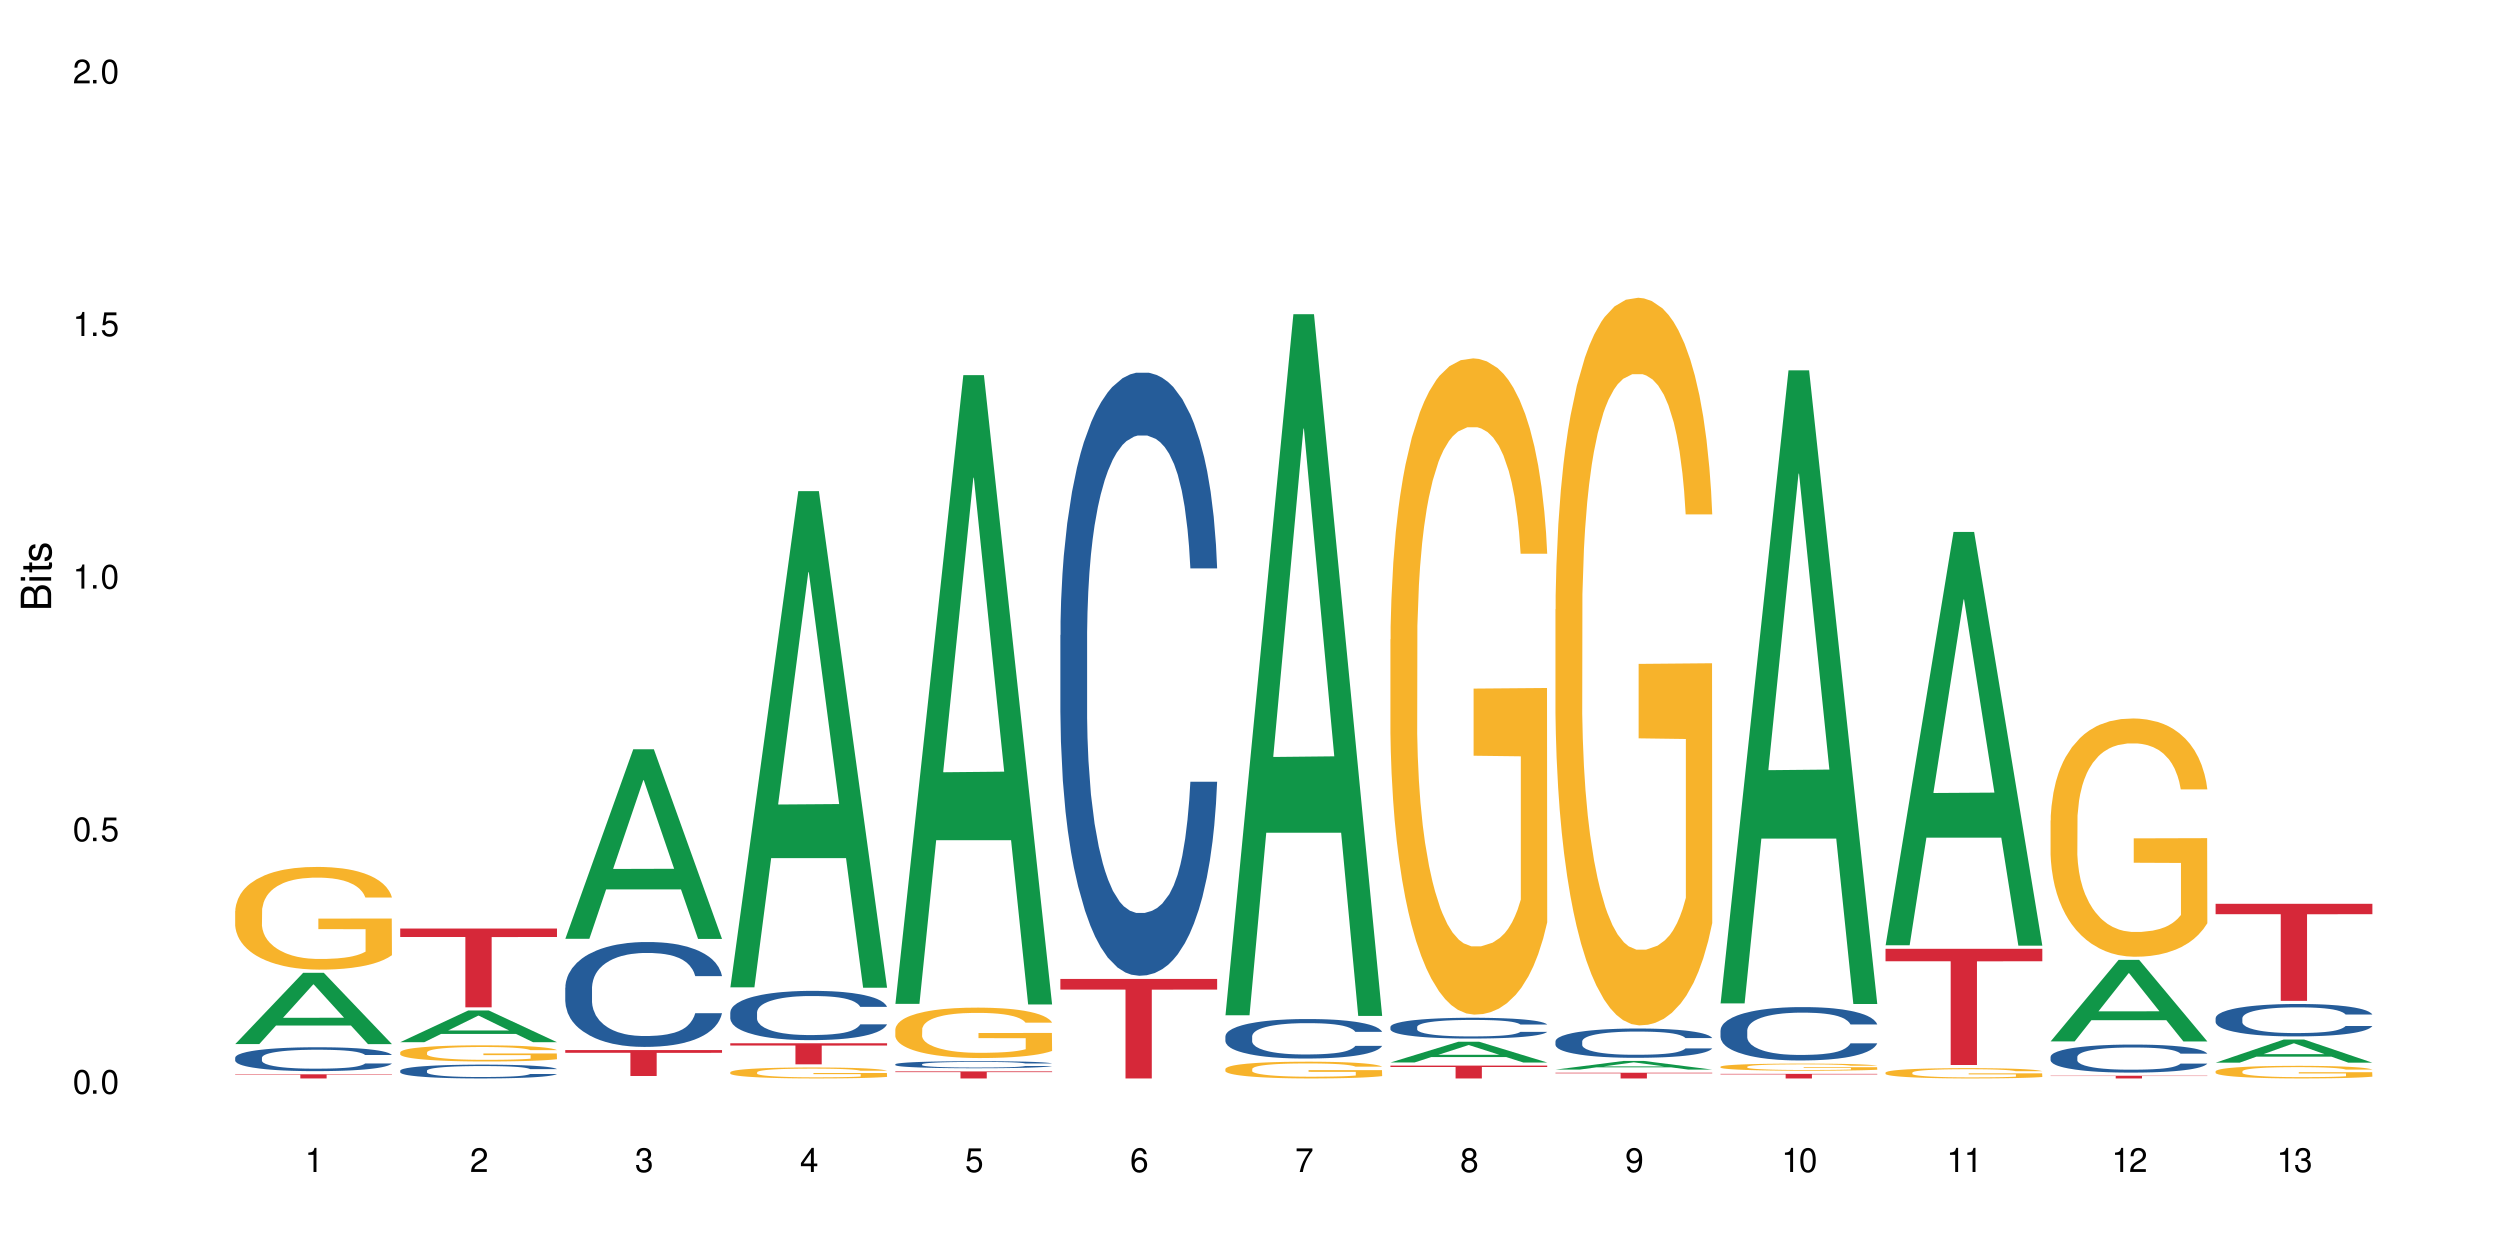 <?xml version="1.0" encoding="UTF-8"?>
<svg xmlns="http://www.w3.org/2000/svg" xmlns:xlink="http://www.w3.org/1999/xlink" width="720" height="360" viewBox="0 0 720 360">
<defs>
<g>
<g id="glyph-0-0">
</g>
<g id="glyph-0-1">
<path d="M 2.641 -6.938 C 2 -6.938 1.422 -6.656 1.078 -6.172 C 0.641 -5.562 0.406 -4.641 0.406 -3.359 C 0.406 -1.016 1.188 0.219 2.641 0.219 C 4.078 0.219 4.859 -1.016 4.859 -3.297 C 4.859 -4.641 4.656 -5.547 4.203 -6.172 C 3.844 -6.656 3.281 -6.938 2.641 -6.938 Z M 2.641 -6.188 C 3.547 -6.188 4 -5.25 4 -3.375 C 4 -1.406 3.562 -0.484 2.625 -0.484 C 1.734 -0.484 1.281 -1.438 1.281 -3.344 C 1.281 -5.25 1.734 -6.188 2.641 -6.188 Z M 2.641 -6.188 "/>
</g>
<g id="glyph-0-2">
<path d="M 1.828 -1 L 0.828 -1 L 0.828 0 L 1.828 0 Z M 1.828 -1 "/>
</g>
<g id="glyph-0-3">
<path d="M 4.562 -6.797 L 1.062 -6.797 L 0.547 -3.094 L 1.328 -3.094 C 1.719 -3.562 2.047 -3.734 2.578 -3.734 C 3.484 -3.734 4.062 -3.109 4.062 -2.094 C 4.062 -1.125 3.484 -0.531 2.578 -0.531 C 1.828 -0.531 1.375 -0.906 1.188 -1.672 L 0.328 -1.672 C 0.453 -1.109 0.547 -0.844 0.75 -0.594 C 1.125 -0.078 1.828 0.219 2.594 0.219 C 3.969 0.219 4.922 -0.781 4.922 -2.219 C 4.922 -3.562 4.031 -4.484 2.719 -4.484 C 2.25 -4.484 1.859 -4.359 1.469 -4.062 L 1.734 -5.969 L 4.562 -5.969 Z M 4.562 -6.797 "/>
</g>
<g id="glyph-0-4">
<path d="M 2.484 -4.938 L 2.484 0 L 3.328 0 L 3.328 -6.938 L 2.766 -6.938 C 2.469 -5.875 2.281 -5.734 0.984 -5.562 L 0.984 -4.938 Z M 2.484 -4.938 "/>
</g>
<g id="glyph-0-5">
<path d="M 4.859 -0.828 L 1.281 -0.828 C 1.359 -1.406 1.672 -1.781 2.5 -2.281 L 3.469 -2.828 C 4.406 -3.344 4.906 -4.062 4.906 -4.906 C 4.906 -5.484 4.672 -6.031 4.266 -6.406 C 3.859 -6.766 3.375 -6.938 2.719 -6.938 C 1.859 -6.938 1.219 -6.625 0.844 -6.031 C 0.609 -5.672 0.5 -5.234 0.484 -4.531 L 1.328 -4.531 C 1.359 -5.016 1.406 -5.281 1.531 -5.516 C 1.75 -5.938 2.188 -6.203 2.703 -6.203 C 3.469 -6.203 4.031 -5.641 4.031 -4.891 C 4.031 -4.344 3.719 -3.859 3.125 -3.516 L 2.234 -3 C 0.812 -2.172 0.406 -1.531 0.328 -0.016 L 4.859 -0.016 Z M 4.859 -0.828 "/>
</g>
<g id="glyph-0-6">
<path d="M 2.125 -3.188 L 2.578 -3.188 C 3.5 -3.188 3.984 -2.766 3.984 -1.922 C 3.984 -1.062 3.469 -0.531 2.594 -0.531 C 1.656 -0.531 1.203 -1 1.156 -2.016 L 0.312 -2.016 C 0.344 -1.453 0.438 -1.094 0.609 -0.781 C 0.953 -0.109 1.625 0.219 2.547 0.219 C 3.953 0.219 4.859 -0.625 4.859 -1.938 C 4.859 -2.828 4.516 -3.297 3.703 -3.594 C 4.344 -3.844 4.656 -4.328 4.656 -5.031 C 4.656 -6.219 3.875 -6.938 2.578 -6.938 C 1.203 -6.938 0.484 -6.172 0.453 -4.703 L 1.297 -4.703 C 1.312 -5.125 1.344 -5.359 1.453 -5.578 C 1.641 -5.969 2.062 -6.203 2.594 -6.203 C 3.344 -6.203 3.797 -5.75 3.797 -5 C 3.797 -4.516 3.609 -4.219 3.25 -4.047 C 3.016 -3.953 2.703 -3.922 2.125 -3.906 Z M 2.125 -3.188 "/>
</g>
<g id="glyph-0-7">
<path d="M 3.141 -1.672 L 3.141 0 L 3.984 0 L 3.984 -1.672 L 4.984 -1.672 L 4.984 -2.438 L 3.984 -2.438 L 3.984 -6.938 L 3.359 -6.938 L 0.266 -2.578 L 0.266 -1.672 Z M 3.141 -2.438 L 1 -2.438 L 3.141 -5.5 Z M 3.141 -2.438 "/>
</g>
<g id="glyph-0-8">
<path d="M 4.781 -5.125 C 4.609 -6.266 3.891 -6.938 2.844 -6.938 C 2.094 -6.938 1.422 -6.578 1.031 -5.953 C 0.594 -5.266 0.406 -4.422 0.406 -3.172 C 0.406 -2 0.578 -1.25 0.984 -0.641 C 1.359 -0.078 1.953 0.219 2.703 0.219 C 3.984 0.219 4.922 -0.75 4.922 -2.094 C 4.922 -3.375 4.062 -4.281 2.844 -4.281 C 2.172 -4.281 1.641 -4.031 1.281 -3.516 C 1.281 -5.234 1.828 -6.188 2.797 -6.188 C 3.391 -6.188 3.797 -5.797 3.938 -5.125 Z M 2.734 -3.531 C 3.547 -3.531 4.062 -2.953 4.062 -2.031 C 4.062 -1.156 3.484 -0.531 2.703 -0.531 C 1.922 -0.531 1.328 -1.188 1.328 -2.078 C 1.328 -2.938 1.906 -3.531 2.734 -3.531 Z M 2.734 -3.531 "/>
</g>
<g id="glyph-0-9">
<path d="M 4.984 -6.797 L 0.438 -6.797 L 0.438 -5.969 L 4.109 -5.969 C 2.5 -3.656 1.828 -2.234 1.328 0 L 2.219 0 C 2.594 -2.172 3.453 -4.047 4.984 -6.094 Z M 4.984 -6.797 "/>
</g>
<g id="glyph-0-10">
<path d="M 3.75 -3.656 C 4.469 -4.094 4.688 -4.438 4.688 -5.078 C 4.688 -6.172 3.844 -6.938 2.641 -6.938 C 1.438 -6.938 0.594 -6.172 0.594 -5.094 C 0.594 -4.438 0.812 -4.094 1.516 -3.656 C 0.734 -3.266 0.359 -2.703 0.359 -1.922 C 0.359 -0.656 1.281 0.219 2.641 0.219 C 3.984 0.219 4.922 -0.656 4.922 -1.922 C 4.922 -2.703 4.531 -3.266 3.75 -3.656 Z M 2.641 -6.188 C 3.359 -6.188 3.812 -5.75 3.812 -5.062 C 3.812 -4.406 3.344 -3.984 2.641 -3.984 C 1.922 -3.984 1.453 -4.406 1.453 -5.078 C 1.453 -5.75 1.922 -6.188 2.641 -6.188 Z M 2.641 -3.266 C 3.484 -3.266 4.062 -2.719 4.062 -1.906 C 4.062 -1.078 3.484 -0.531 2.625 -0.531 C 1.797 -0.531 1.219 -1.094 1.219 -1.906 C 1.219 -2.719 1.781 -3.266 2.641 -3.266 Z M 2.641 -3.266 "/>
</g>
<g id="glyph-0-11">
<path d="M 0.516 -1.578 C 0.672 -0.453 1.406 0.219 2.438 0.219 C 3.188 0.219 3.859 -0.141 4.266 -0.766 C 4.688 -1.453 4.891 -2.297 4.891 -3.547 C 4.891 -4.719 4.703 -5.453 4.312 -6.078 C 3.938 -6.641 3.344 -6.938 2.594 -6.938 C 1.297 -6.938 0.359 -5.969 0.359 -4.625 C 0.359 -3.344 1.234 -2.453 2.453 -2.453 C 3.094 -2.453 3.578 -2.672 4.016 -3.203 C 4 -1.484 3.469 -0.531 2.5 -0.531 C 1.906 -0.531 1.484 -0.906 1.359 -1.578 Z M 2.578 -6.203 C 3.375 -6.203 3.969 -5.531 3.969 -4.641 C 3.969 -3.797 3.391 -3.188 2.547 -3.188 C 1.734 -3.188 1.234 -3.766 1.234 -4.688 C 1.234 -5.562 1.797 -6.203 2.578 -6.203 Z M 2.578 -6.203 "/>
</g>
<g id="glyph-1-0">
</g>
<g id="glyph-1-1">
<path d="M 0 -0.953 L 0 -4.891 C 0 -5.719 -0.234 -6.344 -0.734 -6.797 C -1.188 -7.234 -1.812 -7.469 -2.5 -7.469 C -3.547 -7.469 -4.188 -7 -4.625 -5.875 C -4.984 -6.688 -5.625 -7.094 -6.531 -7.094 C -7.172 -7.094 -7.734 -6.859 -8.141 -6.391 C -8.562 -5.922 -8.75 -5.344 -8.75 -4.5 L -8.75 -0.953 Z M -4.984 -2.062 L -7.766 -2.062 L -7.766 -4.219 C -7.766 -4.844 -7.688 -5.203 -7.453 -5.5 C -7.219 -5.812 -6.859 -5.969 -6.375 -5.969 C -5.891 -5.969 -5.531 -5.812 -5.297 -5.5 C -5.062 -5.203 -4.984 -4.844 -4.984 -4.219 Z M -0.984 -2.062 L -4 -2.062 L -4 -4.781 C -4 -5.766 -3.438 -6.359 -2.484 -6.359 C -1.547 -6.359 -0.984 -5.766 -0.984 -4.781 Z M -0.984 -2.062 "/>
</g>
<g id="glyph-1-2">
<path d="M -6.281 -1.797 L -6.281 -0.797 L 0 -0.797 L 0 -1.797 Z M -8.75 -1.797 L -8.75 -0.797 L -7.484 -0.797 L -7.484 -1.797 Z M -8.75 -1.797 "/>
</g>
<g id="glyph-1-3">
<path d="M -6.281 -3.047 L -6.281 -2.016 L -8.016 -2.016 L -8.016 -1.016 L -6.281 -1.016 L -6.281 -0.172 L -5.469 -0.172 L -5.469 -1.016 L -0.719 -1.016 C -0.078 -1.016 0.281 -1.453 0.281 -2.234 C 0.281 -2.5 0.25 -2.719 0.188 -3.047 L -0.641 -3.047 C -0.609 -2.906 -0.594 -2.766 -0.594 -2.562 C -0.594 -2.141 -0.719 -2.016 -1.156 -2.016 L -5.469 -2.016 L -5.469 -3.047 Z M -6.281 -3.047 "/>
</g>
<g id="glyph-1-4">
<path d="M -4.531 -5.25 C -5.766 -5.25 -6.469 -4.422 -6.469 -2.969 C -6.469 -1.516 -5.719 -0.562 -4.547 -0.562 C -3.562 -0.562 -3.094 -1.062 -2.734 -2.562 L -2.516 -3.484 C -2.344 -4.188 -2.094 -4.469 -1.641 -4.469 C -1.047 -4.469 -0.641 -3.875 -0.641 -3 C -0.641 -2.453 -0.797 -2 -1.062 -1.75 C -1.25 -1.594 -1.422 -1.531 -1.875 -1.469 L -1.875 -0.406 C -0.422 -0.453 0.281 -1.266 0.281 -2.922 C 0.281 -4.5 -0.5 -5.516 -1.719 -5.516 C -2.656 -5.516 -3.172 -4.984 -3.469 -3.734 L -3.703 -2.766 C -3.891 -1.953 -4.156 -1.609 -4.594 -1.609 C -5.188 -1.609 -5.547 -2.125 -5.547 -2.938 C -5.547 -3.75 -5.203 -4.172 -4.531 -4.203 Z M -4.531 -5.25 "/>
</g>
</g>
</defs>
<rect x="-72" y="-36" width="864" height="432" fill="rgb(100%, 100%, 100%)" fill-opacity="1"/>
<path fill-rule="nonzero" fill="rgb(6.275%, 58.824%, 28.235%)" fill-opacity="1" d="M 67.73 300.691 L 67.777 300.672 L 87.316 280.164 L 93.25 280.164 L 112.883 300.711 L 105.984 300.711 L 101.066 295.348 L 79.5 295.348 L 74.676 300.691 L 67.73 300.691 L 81.574 293.129 L 99.086 293.109 L 90.355 283.52 L 90.258 283.5 L 90.164 283.559 L 81.527 293.109 L 81.574 293.129 Z M 67.73 300.691 "/>
<path fill-rule="nonzero" fill="rgb(14.51%, 36.078%, 60%)" fill-opacity="1" d="M 67.73 304.605 L 67.785 304.598 L 67.785 304.449 L 67.953 304.211 L 68.336 303.906 L 68.723 303.699 L 69.715 303.328 L 71.09 302.969 L 72.523 302.695 L 73.566 302.531 L 74.504 302.406 L 76.652 302.172 L 78.027 302.051 L 79.516 301.945 L 81.332 301.84 L 82.652 301.777 L 85.629 301.676 L 87.828 301.633 L 89.535 301.613 L 93.227 301.613 L 95.43 301.637 L 97.027 301.668 L 98.789 301.719 L 100.273 301.777 L 102.863 301.914 L 105.176 302.09 L 106.223 302.191 L 107.875 302.387 L 109.141 302.574 L 110.02 302.738 L 111.012 302.969 L 111.895 303.254 L 112.555 303.574 L 112.883 303.844 L 105.176 303.844 L 104.789 303.594 L 104.348 303.398 L 103.523 303.141 L 102.699 302.957 L 101.543 302.777 L 100.496 302.656 L 99.062 302.535 L 97.797 302.461 L 96.477 302.406 L 95.207 302.367 L 92.785 302.328 L 89.977 302.328 L 88.93 302.344 L 86.785 302.391 L 85.629 302.438 L 83.977 302.523 L 82.82 302.605 L 81.441 302.73 L 80.508 302.84 L 79.352 303.004 L 78.523 303.148 L 77.586 303.355 L 77.035 303.512 L 76.543 303.688 L 76.102 303.895 L 75.77 304.113 L 75.551 304.348 L 75.441 304.574 L 75.441 305.547 L 75.551 305.773 L 75.824 306.039 L 76.543 306.422 L 77.586 306.754 L 78.801 307.02 L 79.957 307.207 L 80.617 307.297 L 81.496 307.398 L 82.875 307.523 L 84.855 307.648 L 86.012 307.699 L 87.773 307.75 L 89.594 307.773 L 92.016 307.773 L 94.164 307.75 L 95.594 307.719 L 97.082 307.668 L 99.117 307.559 L 100.383 307.461 L 101.484 307.34 L 102.312 307.219 L 102.863 307.121 L 103.688 306.926 L 104.348 306.711 L 104.844 306.492 L 105.176 306.277 L 112.883 306.277 L 112.555 306.527 L 112.059 306.773 L 111.562 306.957 L 110.793 307.176 L 109.91 307.371 L 108.645 307.59 L 107.598 307.734 L 106.223 307.895 L 104.957 308.012 L 103.578 308.121 L 101.543 308.246 L 100.219 308.309 L 98.789 308.363 L 97.082 308.414 L 94.934 308.457 L 92.621 308.484 L 90.473 308.492 L 88.16 308.477 L 86.453 308.453 L 84.195 308.395 L 81.387 308.281 L 79.352 308.164 L 77.754 308.043 L 76.375 307.918 L 74.836 307.75 L 72.852 307.473 L 71.641 307.258 L 70.816 307.082 L 69.879 306.836 L 69.219 306.617 L 68.445 306.266 L 67.895 305.82 L 67.73 305.473 Z M 67.73 304.605 "/>
<path fill-rule="nonzero" fill="rgb(96.863%, 70.196%, 16.863%)" fill-opacity="1" d="M 67.73 262.344 L 67.785 262.316 L 67.785 261.777 L 68.008 260.559 L 68.559 258.887 L 69.273 257.508 L 70.043 256.426 L 70.539 255.859 L 71.367 255.047 L 72.082 254.453 L 73.898 253.238 L 76.211 252.102 L 77.477 251.617 L 78.91 251.156 L 80.945 250.645 L 81.883 250.453 L 84.746 250.023 L 87.996 249.75 L 91.574 249.672 L 93.227 249.699 L 95.484 249.805 L 98.566 250.102 L 100.328 250.371 L 101.707 250.645 L 103.137 250.996 L 104.898 251.535 L 106.551 252.184 L 107.875 252.832 L 109.195 253.645 L 110.297 254.508 L 111.234 255.453 L 112.059 256.59 L 112.555 257.535 L 112.883 258.48 L 105.23 258.48 L 104.789 257.535 L 104.293 256.805 L 103.469 255.914 L 102.641 255.266 L 101.816 254.75 L 100.273 254.047 L 98.953 253.617 L 97.301 253.238 L 95.703 252.992 L 93.887 252.832 L 92.785 252.777 L 89.867 252.777 L 87.223 252.969 L 85.684 253.184 L 84.582 253.398 L 83.039 253.805 L 82.102 254.129 L 81.551 254.344 L 79.902 255.184 L 78.801 255.941 L 78.195 256.453 L 77.422 257.262 L 76.871 257.992 L 76.266 259.074 L 75.938 259.883 L 75.496 261.723 L 75.441 266.586 L 75.605 267.613 L 75.938 268.723 L 76.375 269.695 L 77.035 270.719 L 77.699 271.504 L 78.855 272.559 L 79.844 273.262 L 80.617 273.719 L 82.102 274.449 L 82.707 274.691 L 84.141 275.18 L 85.629 275.559 L 87.445 275.883 L 88.82 276.043 L 91.023 276.18 L 93.832 276.18 L 97.137 276.016 L 99.227 275.801 L 100.66 275.586 L 101.598 275.395 L 102.754 275.098 L 103.578 274.828 L 104.348 274.531 L 105.285 274.07 L 105.285 267.613 L 91.684 267.586 L 91.684 264.559 L 112.828 264.531 L 112.883 275.098 L 111.727 275.828 L 110.297 276.531 L 108.918 277.07 L 107.488 277.531 L 105.449 278.043 L 103.797 278.367 L 101.266 278.746 L 98.953 278.988 L 96.531 279.152 L 94.383 279.234 L 91.852 279.258 L 89.594 279.207 L 87.168 279.043 L 85.242 278.828 L 83.48 278.559 L 81.719 278.207 L 79.516 277.637 L 78.082 277.18 L 76.598 276.613 L 75.109 275.938 L 73.789 275.207 L 72.906 274.641 L 72.027 273.992 L 71.09 273.18 L 70.207 272.262 L 69.547 271.422 L 68.941 270.477 L 68.5 269.586 L 68.062 268.371 L 67.84 267.398 L 67.73 266.559 Z M 67.73 262.344 "/>
<path fill-rule="nonzero" fill="rgb(83.922%, 15.686%, 22.353%)" fill-opacity="1" d="M 67.73 309.395 L 112.883 309.395 L 112.883 309.523 L 94.066 309.523 L 94.066 310.594 L 86.496 310.594 L 86.496 309.523 L 67.73 309.523 Z M 67.73 309.395 "/>
<path fill-rule="nonzero" fill="rgb(6.275%, 58.824%, 28.235%)" fill-opacity="1" d="M 115.262 300.145 L 115.309 300.133 L 134.848 291.02 L 140.781 291.02 L 160.414 300.152 L 153.516 300.152 L 148.598 297.77 L 127.031 297.77 L 122.207 300.145 L 115.262 300.145 L 129.105 296.781 L 146.617 296.773 L 137.887 292.512 L 137.789 292.504 L 137.691 292.527 L 129.059 296.773 L 129.105 296.781 Z M 115.262 300.145 "/>
<path fill-rule="nonzero" fill="rgb(14.51%, 36.078%, 60%)" fill-opacity="1" d="M 115.262 308.344 L 115.316 308.344 L 115.316 308.254 L 115.48 308.117 L 115.867 307.941 L 116.254 307.82 L 117.242 307.605 L 118.621 307.398 L 120.051 307.238 L 121.098 307.145 L 122.035 307.074 L 124.184 306.938 L 125.559 306.867 L 127.047 306.809 L 128.863 306.746 L 130.184 306.711 L 133.156 306.652 L 135.359 306.625 L 137.066 306.613 L 140.758 306.613 L 142.961 306.629 L 144.555 306.648 L 146.316 306.676 L 147.805 306.711 L 150.395 306.789 L 152.707 306.891 L 153.75 306.949 L 155.402 307.062 L 156.672 307.172 L 157.551 307.266 L 158.543 307.398 L 159.422 307.562 L 160.086 307.75 L 160.414 307.906 L 152.707 307.906 L 152.32 307.762 L 151.879 307.648 L 151.055 307.5 L 150.227 307.395 L 149.07 307.289 L 148.023 307.219 L 146.594 307.148 L 145.328 307.105 L 144.004 307.074 L 142.738 307.051 L 140.316 307.027 L 137.508 307.027 L 136.461 307.035 L 134.312 307.066 L 133.156 307.09 L 131.504 307.141 L 130.348 307.188 L 128.973 307.262 L 128.035 307.324 L 126.879 307.418 L 126.055 307.5 L 125.117 307.621 L 124.566 307.711 L 124.07 307.816 L 123.633 307.934 L 123.301 308.062 L 123.082 308.195 L 122.969 308.328 L 122.969 308.891 L 123.082 309.023 L 123.355 309.176 L 124.07 309.398 L 125.117 309.59 L 126.328 309.742 L 127.484 309.852 L 128.145 309.902 L 129.027 309.961 L 130.402 310.035 L 132.387 310.105 L 133.543 310.137 L 135.305 310.164 L 137.121 310.18 L 139.547 310.18 L 141.691 310.164 L 143.125 310.145 L 144.609 310.117 L 146.648 310.055 L 147.914 309.996 L 149.016 309.93 L 149.844 309.859 L 150.395 309.801 L 151.219 309.688 L 151.879 309.562 L 152.375 309.438 L 152.707 309.312 L 160.414 309.312 L 160.086 309.457 L 159.59 309.602 L 159.094 309.707 L 158.324 309.832 L 157.441 309.945 L 156.176 310.074 L 155.129 310.156 L 153.75 310.246 L 152.484 310.316 L 151.109 310.379 L 149.07 310.453 L 147.75 310.488 L 146.316 310.52 L 144.609 310.551 L 142.465 310.574 L 140.152 310.59 L 138.004 310.594 L 135.691 310.586 L 133.984 310.57 L 131.727 310.539 L 128.918 310.473 L 126.879 310.402 L 125.281 310.336 L 123.906 310.262 L 122.363 310.164 L 120.383 310.004 L 119.172 309.879 L 118.344 309.777 L 117.41 309.637 L 116.746 309.508 L 115.977 309.305 L 115.426 309.047 L 115.262 308.848 Z M 115.262 308.344 "/>
<path fill-rule="nonzero" fill="rgb(96.863%, 70.196%, 16.863%)" fill-opacity="1" d="M 115.262 303.051 L 115.316 303.047 L 115.316 302.961 L 115.535 302.77 L 116.086 302.504 L 116.805 302.289 L 117.574 302.117 L 118.07 302.027 L 118.895 301.902 L 119.609 301.809 L 121.43 301.617 L 123.742 301.438 L 125.008 301.359 L 126.438 301.289 L 128.477 301.207 L 129.414 301.18 L 132.277 301.109 L 135.523 301.066 L 139.105 301.055 L 140.758 301.059 L 143.016 301.074 L 146.098 301.121 L 147.859 301.164 L 149.238 301.207 L 150.668 301.262 L 152.43 301.348 L 154.082 301.449 L 155.402 301.551 L 156.727 301.68 L 157.828 301.816 L 158.762 301.965 L 159.59 302.145 L 160.086 302.293 L 160.414 302.441 L 152.762 302.441 L 152.32 302.293 L 151.824 302.176 L 151 302.035 L 150.172 301.934 L 149.348 301.855 L 147.805 301.742 L 146.484 301.676 L 144.832 301.617 L 143.234 301.578 L 141.418 301.551 L 140.316 301.543 L 137.398 301.543 L 134.754 301.574 L 133.211 301.609 L 132.109 301.641 L 130.57 301.707 L 129.633 301.758 L 129.082 301.789 L 127.43 301.922 L 126.328 302.043 L 125.723 302.121 L 124.953 302.25 L 124.402 302.363 L 123.797 302.535 L 123.465 302.664 L 123.023 302.953 L 122.969 303.719 L 123.137 303.879 L 123.465 304.055 L 123.906 304.207 L 124.566 304.367 L 125.227 304.492 L 126.383 304.656 L 127.375 304.766 L 128.145 304.84 L 129.633 304.953 L 130.238 304.992 L 131.672 305.07 L 133.156 305.129 L 134.973 305.18 L 136.352 305.207 L 138.555 305.227 L 141.363 305.227 L 144.668 305.203 L 146.758 305.168 L 148.191 305.133 L 149.125 305.102 L 150.281 305.055 L 151.109 305.016 L 151.879 304.969 L 152.816 304.895 L 152.816 303.879 L 139.215 303.875 L 139.215 303.398 L 160.359 303.395 L 160.414 305.055 L 159.258 305.172 L 157.828 305.281 L 156.449 305.367 L 155.02 305.438 L 152.98 305.52 L 151.328 305.57 L 148.797 305.629 L 146.484 305.668 L 144.059 305.695 L 141.914 305.707 L 139.379 305.711 L 137.121 305.703 L 134.699 305.676 L 132.773 305.645 L 131.012 305.602 L 129.246 305.547 L 127.047 305.457 L 125.613 305.383 L 124.125 305.293 L 122.641 305.188 L 121.316 305.074 L 120.438 304.984 L 119.555 304.883 L 118.621 304.754 L 117.738 304.609 L 117.078 304.477 L 116.473 304.328 L 116.031 304.188 L 115.59 303.996 L 115.371 303.844 L 115.262 303.711 Z M 115.262 303.051 "/>
<path fill-rule="nonzero" fill="rgb(83.922%, 15.686%, 22.353%)" fill-opacity="1" d="M 115.262 267.426 L 160.414 267.426 L 160.414 269.852 L 141.598 269.875 L 141.598 290.117 L 134.023 290.117 L 134.023 269.895 L 133.914 269.852 L 115.262 269.852 Z M 115.262 267.426 "/>
<path fill-rule="nonzero" fill="rgb(6.275%, 58.824%, 28.235%)" fill-opacity="1" d="M 162.793 270.371 L 162.84 270.316 L 182.379 215.781 L 188.312 215.781 L 207.945 270.422 L 201.047 270.422 L 196.125 256.156 L 174.562 256.156 L 169.738 270.371 L 162.793 270.371 L 176.637 250.258 L 194.148 250.207 L 185.418 224.707 L 185.32 224.656 L 185.223 224.809 L 176.59 250.207 L 176.637 250.258 Z M 162.793 270.371 "/>
<path fill-rule="nonzero" fill="rgb(14.51%, 36.078%, 60%)" fill-opacity="1" d="M 162.793 284.457 L 162.848 284.43 L 162.848 283.77 L 163.012 282.719 L 163.398 281.395 L 163.781 280.484 L 164.773 278.855 L 166.148 277.285 L 167.582 276.07 L 168.629 275.352 L 169.562 274.801 L 171.711 273.781 L 173.09 273.254 L 174.574 272.785 L 176.391 272.316 L 177.715 272.039 L 180.688 271.598 L 182.891 271.406 L 184.598 271.324 L 188.285 271.324 L 190.488 271.434 L 192.086 271.57 L 193.848 271.793 L 195.336 272.039 L 197.922 272.648 L 200.234 273.422 L 201.281 273.863 L 202.934 274.719 L 204.199 275.547 L 205.082 276.262 L 206.074 277.285 L 206.953 278.527 L 207.613 279.934 L 207.945 281.121 L 200.234 281.121 L 199.852 280.016 L 199.41 279.16 L 198.582 278.027 L 197.758 277.23 L 196.602 276.43 L 195.555 275.902 L 194.125 275.379 L 192.855 275.047 L 191.535 274.801 L 190.27 274.637 L 187.848 274.469 L 185.039 274.469 L 183.992 274.523 L 181.844 274.746 L 180.688 274.938 L 179.035 275.324 L 177.879 275.684 L 176.504 276.234 L 175.566 276.703 L 174.41 277.422 L 173.586 278.055 L 172.648 278.969 L 172.098 279.656 L 171.602 280.43 L 171.16 281.34 L 170.832 282.305 L 170.609 283.328 L 170.5 284.32 L 170.5 288.598 L 170.609 289.59 L 170.887 290.75 L 171.602 292.434 L 172.648 293.895 L 173.859 295.055 L 175.016 295.883 L 175.676 296.27 L 176.559 296.711 L 177.934 297.262 L 179.918 297.812 L 181.074 298.035 L 182.836 298.254 L 184.652 298.363 L 187.074 298.363 L 189.223 298.254 L 190.656 298.117 L 192.141 297.895 L 194.18 297.426 L 195.445 296.984 L 196.547 296.461 L 197.371 295.938 L 197.922 295.496 L 198.75 294.641 L 199.41 293.703 L 199.906 292.734 L 200.234 291.797 L 207.945 291.797 L 207.613 292.902 L 207.117 293.977 L 206.625 294.777 L 205.852 295.742 L 204.973 296.598 L 203.703 297.566 L 202.66 298.199 L 201.281 298.891 L 200.016 299.414 L 198.641 299.883 L 196.602 300.434 L 195.281 300.711 L 193.848 300.957 L 192.141 301.18 L 189.992 301.371 L 187.68 301.484 L 185.535 301.512 L 183.219 301.457 L 181.512 301.344 L 179.254 301.098 L 176.449 300.602 L 174.41 300.074 L 172.812 299.551 L 171.438 299 L 169.895 298.254 L 167.914 297.039 L 166.699 296.102 L 165.875 295.328 L 164.938 294.254 L 164.277 293.289 L 163.508 291.742 L 162.957 289.785 L 162.793 288.266 Z M 162.793 284.457 "/>
<path fill-rule="nonzero" fill="rgb(83.922%, 15.686%, 22.353%)" fill-opacity="1" d="M 162.793 302.414 L 207.945 302.414 L 207.945 303.215 L 189.125 303.223 L 189.125 309.895 L 181.555 309.895 L 181.555 303.23 L 181.445 303.215 L 162.793 303.215 Z M 162.793 302.414 "/>
<path fill-rule="nonzero" fill="rgb(6.275%, 58.824%, 28.235%)" fill-opacity="1" d="M 210.32 284.344 L 210.371 284.207 L 229.906 141.453 L 235.84 141.453 L 255.477 284.477 L 248.578 284.477 L 243.656 247.145 L 222.094 247.145 L 217.27 284.344 L 210.32 284.344 L 224.168 231.699 L 241.68 231.566 L 232.945 164.82 L 232.852 164.688 L 232.754 165.09 L 224.117 231.566 L 224.168 231.699 Z M 210.32 284.344 "/>
<path fill-rule="nonzero" fill="rgb(14.51%, 36.078%, 60%)" fill-opacity="1" d="M 210.32 291.555 L 210.375 291.539 L 210.375 291.23 L 210.543 290.734 L 210.926 290.113 L 211.312 289.688 L 212.305 288.922 L 213.68 288.18 L 215.113 287.609 L 216.16 287.273 L 217.094 287.016 L 219.242 286.535 L 220.617 286.289 L 222.105 286.066 L 223.922 285.848 L 225.246 285.719 L 228.219 285.512 L 230.422 285.418 L 232.129 285.379 L 235.816 285.379 L 238.02 285.434 L 239.617 285.496 L 241.379 285.602 L 242.863 285.719 L 245.453 286.004 L 247.766 286.367 L 248.812 286.574 L 250.465 286.977 L 251.73 287.363 L 252.613 287.703 L 253.602 288.18 L 254.484 288.766 L 255.145 289.426 L 255.477 289.984 L 247.766 289.984 L 247.379 289.465 L 246.941 289.062 L 246.113 288.531 L 245.289 288.156 L 244.133 287.781 L 243.086 287.531 L 241.652 287.285 L 240.387 287.133 L 239.066 287.016 L 237.801 286.938 L 235.375 286.859 L 232.566 286.859 L 231.523 286.883 L 229.375 286.988 L 228.219 287.078 L 226.566 287.262 L 225.41 287.43 L 224.031 287.688 L 223.098 287.91 L 221.941 288.246 L 221.113 288.543 L 220.18 288.973 L 219.629 289.297 L 219.133 289.66 L 218.691 290.086 L 218.359 290.543 L 218.141 291.02 L 218.031 291.488 L 218.031 293.496 L 218.141 293.965 L 218.418 294.508 L 219.133 295.301 L 220.18 295.988 L 221.391 296.531 L 222.547 296.922 L 223.207 297.102 L 224.086 297.309 L 225.465 297.57 L 227.445 297.828 L 228.602 297.934 L 230.367 298.035 L 232.184 298.09 L 234.605 298.09 L 236.754 298.035 L 238.184 297.973 L 239.672 297.867 L 241.707 297.648 L 242.977 297.441 L 244.078 297.195 L 244.902 296.945 L 245.453 296.738 L 246.277 296.336 L 246.941 295.898 L 247.438 295.441 L 247.766 295.004 L 255.477 295.004 L 255.145 295.52 L 254.648 296.027 L 254.152 296.402 L 253.383 296.855 L 252.5 297.258 L 251.234 297.711 L 250.188 298.012 L 248.812 298.336 L 247.547 298.582 L 246.168 298.801 L 244.133 299.062 L 242.809 299.191 L 241.379 299.309 L 239.672 299.41 L 237.523 299.5 L 235.211 299.555 L 233.062 299.566 L 230.75 299.539 L 229.043 299.488 L 226.785 299.371 L 223.977 299.141 L 221.941 298.891 L 220.344 298.645 L 218.965 298.387 L 217.426 298.035 L 215.441 297.465 L 214.23 297.023 L 213.406 296.66 L 212.469 296.156 L 211.809 295.703 L 211.039 294.977 L 210.488 294.055 L 210.32 293.344 Z M 210.32 291.555 "/>
<path fill-rule="nonzero" fill="rgb(96.863%, 70.196%, 16.863%)" fill-opacity="1" d="M 210.32 308.785 L 210.375 308.785 L 210.375 308.727 L 210.598 308.598 L 211.148 308.418 L 211.863 308.27 L 212.633 308.156 L 213.129 308.094 L 213.957 308.008 L 214.672 307.945 L 216.488 307.816 L 218.801 307.695 L 220.066 307.641 L 221.5 307.594 L 223.539 307.539 L 224.473 307.516 L 227.336 307.473 L 230.586 307.441 L 234.164 307.434 L 235.816 307.438 L 238.074 307.449 L 241.156 307.48 L 242.922 307.508 L 244.297 307.539 L 245.73 307.574 L 247.492 307.633 L 249.145 307.703 L 250.465 307.77 L 251.785 307.859 L 252.887 307.949 L 253.824 308.051 L 254.648 308.172 L 255.145 308.273 L 255.477 308.375 L 247.82 308.375 L 247.379 308.273 L 246.887 308.195 L 246.059 308.102 L 245.234 308.031 L 244.406 307.977 L 242.863 307.902 L 241.543 307.855 L 239.891 307.816 L 238.293 307.789 L 236.477 307.77 L 235.375 307.766 L 232.457 307.766 L 229.816 307.785 L 228.273 307.809 L 227.172 307.832 L 225.629 307.875 L 224.695 307.91 L 224.145 307.934 L 222.492 308.023 L 221.391 308.102 L 220.785 308.156 L 220.012 308.246 L 219.461 308.324 L 218.855 308.438 L 218.527 308.523 L 218.086 308.723 L 218.031 309.238 L 218.195 309.352 L 218.527 309.469 L 218.965 309.57 L 219.629 309.68 L 220.289 309.766 L 221.445 309.879 L 222.438 309.953 L 223.207 310 L 224.695 310.078 L 225.301 310.105 L 226.73 310.156 L 228.219 310.199 L 230.035 310.234 L 231.41 310.25 L 233.613 310.266 L 236.422 310.266 L 239.727 310.246 L 241.82 310.223 L 243.25 310.199 L 244.188 310.18 L 245.344 310.148 L 246.168 310.121 L 246.941 310.09 L 247.875 310.039 L 247.875 309.352 L 234.273 309.348 L 234.273 309.023 L 255.422 309.02 L 255.477 310.148 L 254.32 310.227 L 252.887 310.301 L 251.512 310.359 L 250.078 310.41 L 248.043 310.465 L 246.391 310.5 L 243.855 310.539 L 241.543 310.566 L 239.121 310.582 L 236.973 310.59 L 234.441 310.594 L 232.184 310.586 L 229.758 310.57 L 227.832 310.547 L 226.07 310.52 L 224.309 310.48 L 222.105 310.422 L 220.672 310.371 L 219.188 310.312 L 217.699 310.238 L 216.379 310.16 L 215.496 310.102 L 214.617 310.031 L 213.68 309.945 L 212.801 309.848 L 212.137 309.758 L 211.531 309.656 L 211.094 309.559 L 210.652 309.43 L 210.43 309.328 L 210.32 309.238 Z M 210.32 308.785 "/>
<path fill-rule="nonzero" fill="rgb(83.922%, 15.686%, 22.353%)" fill-opacity="1" d="M 210.32 300.469 L 255.477 300.469 L 255.477 301.117 L 236.656 301.125 L 236.656 306.531 L 229.086 306.531 L 229.086 301.129 L 228.977 301.117 L 210.32 301.117 Z M 210.32 300.469 "/>
<path fill-rule="nonzero" fill="rgb(6.275%, 58.824%, 28.235%)" fill-opacity="1" d="M 257.852 289.121 L 257.898 288.953 L 277.438 108.043 L 283.371 108.043 L 303.004 289.293 L 296.105 289.293 L 291.188 241.98 L 269.621 241.98 L 264.797 289.121 L 257.852 289.121 L 271.695 222.41 L 289.207 222.238 L 280.477 137.656 L 280.379 137.484 L 280.285 137.996 L 271.648 222.238 L 271.695 222.41 Z M 257.852 289.121 "/>
<path fill-rule="nonzero" fill="rgb(14.51%, 36.078%, 60%)" fill-opacity="1" d="M 257.852 306.504 L 257.906 306.504 L 257.906 306.461 L 258.07 306.387 L 258.457 306.301 L 258.844 306.238 L 259.832 306.129 L 261.211 306.023 L 262.641 305.941 L 263.688 305.891 L 264.625 305.855 L 266.773 305.785 L 268.148 305.75 L 269.637 305.719 L 271.453 305.688 L 272.773 305.668 L 275.746 305.641 L 277.949 305.625 L 279.656 305.621 L 283.348 305.621 L 285.551 305.629 L 287.145 305.637 L 288.91 305.652 L 290.395 305.668 L 292.984 305.711 L 295.297 305.762 L 296.344 305.793 L 297.996 305.848 L 299.262 305.906 L 300.141 305.953 L 301.133 306.023 L 302.016 306.105 L 302.676 306.199 L 303.004 306.281 L 295.297 306.281 L 294.91 306.207 L 294.469 306.148 L 293.645 306.074 L 292.816 306.02 L 291.66 305.965 L 290.617 305.93 L 289.184 305.895 L 287.918 305.871 L 286.598 305.855 L 285.328 305.844 L 282.906 305.832 L 280.098 305.832 L 279.051 305.836 L 276.902 305.852 L 275.746 305.863 L 274.098 305.891 L 272.941 305.914 L 271.562 305.953 L 270.625 305.984 L 269.469 306.031 L 268.645 306.074 L 267.707 306.137 L 267.156 306.184 L 266.66 306.234 L 266.223 306.297 L 265.891 306.359 L 265.672 306.43 L 265.562 306.496 L 265.562 306.785 L 265.672 306.852 L 265.945 306.93 L 266.66 307.043 L 267.707 307.141 L 268.918 307.219 L 270.074 307.277 L 270.738 307.301 L 271.617 307.332 L 272.996 307.367 L 274.977 307.406 L 276.133 307.422 L 277.895 307.438 L 279.711 307.441 L 282.137 307.441 L 284.281 307.438 L 285.715 307.426 L 287.203 307.41 L 289.238 307.379 L 290.504 307.352 L 291.605 307.316 L 292.434 307.281 L 292.984 307.25 L 293.809 307.191 L 294.469 307.129 L 294.965 307.062 L 295.297 307 L 303.004 307 L 302.676 307.074 L 302.18 307.148 L 301.684 307.203 L 300.914 307.266 L 300.031 307.324 L 298.766 307.391 L 297.719 307.434 L 296.344 307.48 L 295.074 307.516 L 293.699 307.547 L 291.66 307.582 L 290.34 307.602 L 288.91 307.617 L 287.203 307.633 L 285.055 307.645 L 282.742 307.652 L 280.594 307.656 L 278.281 307.652 L 276.574 307.645 L 274.316 307.629 L 271.508 307.594 L 269.469 307.559 L 267.875 307.523 L 266.496 307.484 L 264.953 307.438 L 262.973 307.355 L 261.762 307.289 L 260.934 307.238 L 260 307.168 L 259.34 307.102 L 258.566 306.996 L 258.016 306.863 L 257.852 306.762 Z M 257.852 306.504 "/>
<path fill-rule="nonzero" fill="rgb(96.863%, 70.196%, 16.863%)" fill-opacity="1" d="M 257.852 296.414 L 257.906 296.402 L 257.906 296.137 L 258.125 295.539 L 258.676 294.719 L 259.395 294.043 L 260.164 293.512 L 260.66 293.234 L 261.484 292.836 L 262.203 292.543 L 264.02 291.945 L 266.332 291.391 L 267.598 291.152 L 269.031 290.926 L 271.066 290.672 L 272.004 290.582 L 274.867 290.367 L 278.117 290.234 L 281.695 290.195 L 283.348 290.211 L 285.605 290.262 L 288.688 290.406 L 290.449 290.539 L 291.828 290.672 L 293.258 290.848 L 295.02 291.109 L 296.672 291.43 L 297.996 291.746 L 299.316 292.145 L 300.418 292.57 L 301.352 293.035 L 302.18 293.59 L 302.676 294.055 L 303.004 294.52 L 295.352 294.52 L 294.91 294.055 L 294.414 293.695 L 293.59 293.258 L 292.762 292.941 L 291.938 292.688 L 290.395 292.344 L 289.074 292.133 L 287.422 291.945 L 285.824 291.828 L 284.008 291.746 L 282.906 291.723 L 279.988 291.723 L 277.344 291.812 L 275.805 291.922 L 274.703 292.027 L 273.16 292.227 L 272.223 292.383 L 271.672 292.492 L 270.02 292.902 L 268.918 293.273 L 268.312 293.523 L 267.543 293.922 L 266.992 294.281 L 266.387 294.812 L 266.055 295.207 L 265.617 296.109 L 265.562 298.496 L 265.727 299 L 266.055 299.547 L 266.496 300.023 L 267.156 300.527 L 267.82 300.91 L 268.977 301.43 L 269.965 301.773 L 270.738 302 L 272.223 302.355 L 272.828 302.477 L 274.262 302.715 L 275.746 302.902 L 277.566 303.059 L 278.941 303.141 L 281.145 303.207 L 283.953 303.207 L 287.258 303.125 L 289.348 303.02 L 290.781 302.914 L 291.719 302.82 L 292.875 302.676 L 293.699 302.543 L 294.469 302.398 L 295.406 302.172 L 295.406 299 L 281.805 298.988 L 281.805 297.504 L 302.949 297.488 L 303.004 302.676 L 301.848 303.031 L 300.418 303.379 L 299.039 303.645 L 297.609 303.867 L 295.57 304.121 L 293.918 304.281 L 291.387 304.465 L 289.074 304.586 L 286.652 304.664 L 284.504 304.703 L 281.969 304.719 L 279.711 304.691 L 277.289 304.609 L 275.363 304.504 L 273.602 304.371 L 271.84 304.199 L 269.637 303.922 L 268.203 303.695 L 266.719 303.418 L 265.23 303.086 L 263.91 302.727 L 263.027 302.449 L 262.148 302.133 L 261.211 301.734 L 260.328 301.281 L 259.668 300.871 L 259.062 300.406 L 258.621 299.969 L 258.184 299.371 L 257.961 298.895 L 257.852 298.484 Z M 257.852 296.414 "/>
<path fill-rule="nonzero" fill="rgb(83.922%, 15.686%, 22.353%)" fill-opacity="1" d="M 257.852 308.559 L 303.004 308.559 L 303.004 308.777 L 284.188 308.777 L 284.188 310.594 L 276.617 310.594 L 276.617 308.781 L 276.504 308.777 L 257.852 308.777 Z M 257.852 308.559 "/>
<path fill-rule="nonzero" fill="rgb(14.51%, 36.078%, 60%)" fill-opacity="1" d="M 305.383 182.914 L 305.438 182.754 L 305.438 178.945 L 305.602 172.91 L 305.988 165.289 L 306.371 160.051 L 307.363 150.684 L 308.742 141.637 L 310.172 134.648 L 311.219 130.523 L 312.156 127.348 L 314.301 121.473 L 315.68 118.457 L 317.164 115.758 L 318.984 113.059 L 320.305 111.473 L 323.277 108.93 L 325.48 107.82 L 327.188 107.344 L 330.879 107.344 L 333.078 107.977 L 334.676 108.773 L 336.438 110.043 L 337.926 111.473 L 340.512 114.965 L 342.828 119.41 L 343.871 121.949 L 345.523 126.871 L 346.789 131.633 L 347.672 135.762 L 348.664 141.637 L 349.543 148.781 L 350.203 156.875 L 350.535 163.703 L 342.828 163.703 L 342.441 157.352 L 342 152.43 L 341.176 145.922 L 340.348 141.316 L 339.191 136.715 L 338.145 133.699 L 336.715 130.68 L 335.449 128.777 L 334.125 127.348 L 332.859 126.395 L 330.438 125.441 L 327.629 125.441 L 326.582 125.758 L 324.434 127.031 L 323.277 128.141 L 321.625 130.363 L 320.469 132.426 L 319.094 135.602 L 318.156 138.301 L 317 142.43 L 316.176 146.082 L 315.238 151.32 L 314.688 155.289 L 314.191 159.734 L 313.75 164.973 L 313.422 170.531 L 313.199 176.402 L 313.09 182.121 L 313.09 206.727 L 313.199 212.441 L 313.477 219.109 L 314.191 228.793 L 315.238 237.207 L 316.449 243.875 L 317.605 248.641 L 318.266 250.863 L 319.148 253.402 L 320.523 256.578 L 322.508 259.754 L 323.664 261.023 L 325.426 262.293 L 327.242 262.93 L 329.664 262.93 L 331.812 262.293 L 333.246 261.5 L 334.73 260.23 L 336.77 257.531 L 338.035 254.988 L 339.137 251.973 L 339.961 248.957 L 340.512 246.418 L 341.34 241.496 L 342 236.098 L 342.496 230.539 L 342.828 225.145 L 350.535 225.145 L 350.203 231.492 L 349.711 237.684 L 349.215 242.289 L 348.441 247.844 L 347.562 252.766 L 346.297 258.324 L 345.25 261.977 L 343.871 265.945 L 342.605 268.961 L 341.23 271.66 L 339.191 274.836 L 337.871 276.422 L 336.438 277.852 L 334.73 279.121 L 332.586 280.234 L 330.27 280.867 L 328.125 281.027 L 325.812 280.707 L 324.105 280.074 L 321.848 278.645 L 319.039 275.789 L 317 272.77 L 315.402 269.754 L 314.027 266.578 L 312.484 262.293 L 310.504 255.309 L 309.293 249.91 L 308.465 245.465 L 307.531 239.273 L 306.867 233.715 L 306.098 224.824 L 305.547 213.555 L 305.383 204.82 Z M 305.383 182.914 "/>
<path fill-rule="nonzero" fill="rgb(83.922%, 15.686%, 22.353%)" fill-opacity="1" d="M 305.383 281.93 L 350.535 281.93 L 350.535 284.996 L 331.719 285.023 L 331.719 310.594 L 324.145 310.594 L 324.145 285.051 L 324.035 284.996 L 305.383 284.996 Z M 305.383 281.93 "/>
<path fill-rule="nonzero" fill="rgb(6.275%, 58.824%, 28.235%)" fill-opacity="1" d="M 352.91 292.395 L 352.961 292.207 L 372.496 90.492 L 378.43 90.492 L 398.066 292.586 L 391.168 292.586 L 386.246 239.832 L 364.684 239.832 L 359.859 292.395 L 352.91 292.395 L 366.758 218.008 L 384.27 217.82 L 375.535 123.508 L 375.441 123.32 L 375.344 123.887 L 366.707 217.82 L 366.758 218.008 Z M 352.91 292.395 "/>
<path fill-rule="nonzero" fill="rgb(14.51%, 36.078%, 60%)" fill-opacity="1" d="M 352.91 298.438 L 352.969 298.426 L 352.969 298.18 L 353.133 297.781 L 353.52 297.285 L 353.902 296.941 L 354.895 296.328 L 356.27 295.734 L 357.703 295.277 L 358.75 295.008 L 359.684 294.797 L 361.832 294.414 L 363.211 294.215 L 364.695 294.039 L 366.512 293.863 L 367.836 293.758 L 370.809 293.594 L 373.012 293.52 L 374.719 293.488 L 378.406 293.488 L 380.609 293.531 L 382.207 293.582 L 383.969 293.664 L 385.457 293.758 L 388.043 293.988 L 390.355 294.277 L 391.402 294.445 L 393.055 294.766 L 394.32 295.078 L 395.203 295.352 L 396.195 295.734 L 397.074 296.203 L 397.734 296.734 L 398.066 297.18 L 390.355 297.18 L 389.973 296.766 L 389.531 296.441 L 388.703 296.016 L 387.879 295.715 L 386.723 295.41 L 385.676 295.215 L 384.246 295.016 L 382.977 294.891 L 381.656 294.797 L 380.391 294.734 L 377.965 294.672 L 375.16 294.672 L 374.113 294.695 L 371.965 294.777 L 370.809 294.852 L 369.156 294.996 L 368 295.133 L 366.625 295.34 L 365.688 295.516 L 364.531 295.785 L 363.703 296.027 L 362.77 296.367 L 362.219 296.629 L 361.723 296.918 L 361.281 297.262 L 360.953 297.625 L 360.73 298.012 L 360.621 298.387 L 360.621 299.996 L 360.73 300.371 L 361.008 300.809 L 361.723 301.441 L 362.77 301.992 L 363.98 302.43 L 365.137 302.742 L 365.797 302.887 L 366.68 303.055 L 368.055 303.262 L 370.039 303.469 L 371.195 303.555 L 372.957 303.637 L 374.773 303.68 L 377.195 303.68 L 379.344 303.637 L 380.773 303.586 L 382.262 303.5 L 384.301 303.324 L 385.566 303.16 L 386.668 302.961 L 387.492 302.762 L 388.043 302.598 L 388.871 302.273 L 389.531 301.922 L 390.027 301.559 L 390.355 301.203 L 398.066 301.203 L 397.734 301.621 L 397.238 302.023 L 396.742 302.328 L 395.973 302.691 L 395.094 303.012 L 393.824 303.375 L 392.781 303.617 L 391.402 303.875 L 390.137 304.074 L 388.758 304.25 L 386.723 304.457 L 385.402 304.562 L 383.969 304.656 L 382.262 304.738 L 380.113 304.812 L 377.801 304.852 L 375.652 304.863 L 373.34 304.844 L 371.633 304.801 L 369.375 304.707 L 366.566 304.52 L 364.531 304.324 L 362.934 304.125 L 361.559 303.918 L 360.016 303.637 L 358.031 303.18 L 356.82 302.824 L 355.996 302.535 L 355.059 302.129 L 354.398 301.766 L 353.629 301.184 L 353.078 300.445 L 352.91 299.871 Z M 352.91 298.438 "/>
<path fill-rule="nonzero" fill="rgb(96.863%, 70.196%, 16.863%)" fill-opacity="1" d="M 352.91 307.832 L 352.969 307.828 L 352.969 307.742 L 353.188 307.543 L 353.738 307.27 L 354.453 307.043 L 355.227 306.867 L 355.719 306.777 L 356.547 306.645 L 357.262 306.547 L 359.078 306.348 L 361.391 306.164 L 362.66 306.082 L 364.09 306.008 L 366.129 305.926 L 367.062 305.895 L 369.926 305.824 L 373.176 305.781 L 376.754 305.766 L 378.406 305.77 L 380.664 305.789 L 383.75 305.836 L 385.512 305.883 L 386.887 305.926 L 388.32 305.984 L 390.082 306.07 L 391.734 306.176 L 393.055 306.281 L 394.375 306.414 L 395.477 306.555 L 396.414 306.711 L 397.238 306.895 L 397.734 307.051 L 398.066 307.203 L 390.41 307.203 L 389.973 307.051 L 389.477 306.93 L 388.648 306.785 L 387.824 306.68 L 386.996 306.594 L 385.457 306.48 L 384.133 306.41 L 382.48 306.348 L 380.887 306.309 L 379.066 306.281 L 377.965 306.273 L 375.047 306.273 L 372.406 306.305 L 370.863 306.34 L 369.762 306.375 L 368.219 306.441 L 367.285 306.492 L 366.734 306.527 L 365.082 306.664 L 363.98 306.789 L 363.375 306.871 L 362.602 307.004 L 362.055 307.125 L 361.445 307.301 L 361.117 307.434 L 360.676 307.734 L 360.621 308.527 L 360.785 308.695 L 361.117 308.875 L 361.559 309.031 L 362.219 309.199 L 362.879 309.328 L 364.035 309.5 L 365.027 309.613 L 365.797 309.691 L 367.285 309.809 L 367.891 309.848 L 369.32 309.926 L 370.809 309.988 L 372.625 310.043 L 374.004 310.07 L 376.203 310.09 L 379.012 310.09 L 382.316 310.062 L 384.41 310.027 L 385.84 309.992 L 386.777 309.965 L 387.934 309.914 L 388.758 309.871 L 389.531 309.82 L 390.465 309.746 L 390.465 308.695 L 376.867 308.688 L 376.867 308.195 L 398.012 308.191 L 398.066 309.914 L 396.91 310.035 L 395.477 310.148 L 394.102 310.234 L 392.668 310.312 L 390.633 310.395 L 388.98 310.449 L 386.445 310.508 L 384.133 310.551 L 381.711 310.574 L 379.562 310.59 L 377.031 310.594 L 374.773 310.586 L 372.352 310.559 L 370.422 310.523 L 368.66 310.48 L 366.898 310.422 L 364.695 310.328 L 363.266 310.254 L 361.777 310.16 L 360.289 310.051 L 358.969 309.934 L 358.09 309.84 L 357.207 309.734 L 356.27 309.602 L 355.391 309.453 L 354.73 309.316 L 354.125 309.16 L 353.684 309.016 L 353.242 308.816 L 353.023 308.66 L 352.91 308.523 Z M 352.91 307.832 "/>
<path fill-rule="nonzero" fill="rgb(6.275%, 58.824%, 28.235%)" fill-opacity="1" d="M 400.441 305.992 L 400.492 305.988 L 420.027 300.012 L 425.961 300.012 L 445.598 306 L 438.699 306 L 433.777 304.434 L 412.215 304.434 L 407.391 305.992 L 400.441 305.992 L 414.289 303.789 L 431.801 303.781 L 423.066 300.988 L 422.973 300.984 L 422.875 301 L 414.238 303.781 L 414.289 303.789 Z M 400.441 305.992 "/>
<path fill-rule="nonzero" fill="rgb(14.51%, 36.078%, 60%)" fill-opacity="1" d="M 400.441 295.723 L 400.496 295.719 L 400.496 295.586 L 400.664 295.379 L 401.047 295.117 L 401.434 294.934 L 402.426 294.613 L 403.801 294.301 L 405.234 294.059 L 406.277 293.918 L 407.215 293.809 L 409.363 293.605 L 410.738 293.5 L 412.227 293.406 L 414.043 293.316 L 415.363 293.262 L 418.34 293.172 L 420.539 293.133 L 422.246 293.117 L 425.938 293.117 L 428.141 293.141 L 429.738 293.168 L 431.5 293.211 L 432.984 293.262 L 435.574 293.379 L 437.887 293.535 L 438.934 293.621 L 440.586 293.793 L 441.852 293.957 L 442.73 294.098 L 443.723 294.301 L 444.605 294.547 L 445.266 294.824 L 445.598 295.062 L 437.887 295.062 L 437.5 294.844 L 437.062 294.672 L 436.234 294.449 L 435.41 294.289 L 434.254 294.129 L 433.207 294.027 L 431.773 293.922 L 430.508 293.855 L 429.188 293.809 L 427.918 293.773 L 425.496 293.742 L 422.688 293.742 L 421.641 293.754 L 419.496 293.797 L 418.34 293.836 L 416.688 293.91 L 415.531 293.984 L 414.152 294.094 L 413.219 294.184 L 412.062 294.328 L 411.234 294.453 L 410.301 294.633 L 409.75 294.77 L 409.254 294.926 L 408.812 295.105 L 408.48 295.297 L 408.262 295.5 L 408.152 295.695 L 408.152 296.543 L 408.262 296.742 L 408.535 296.973 L 409.254 297.305 L 410.301 297.598 L 411.512 297.824 L 412.668 297.988 L 413.328 298.066 L 414.207 298.152 L 415.586 298.266 L 417.566 298.375 L 418.723 298.418 L 420.484 298.461 L 422.305 298.484 L 424.727 298.484 L 426.875 298.461 L 428.305 298.434 L 429.793 298.391 L 431.828 298.297 L 433.098 298.211 L 434.195 298.105 L 435.023 298 L 435.574 297.914 L 436.398 297.742 L 437.062 297.559 L 437.555 297.367 L 437.887 297.18 L 445.598 297.18 L 445.266 297.398 L 444.77 297.613 L 444.273 297.77 L 443.504 297.961 L 442.621 298.133 L 441.355 298.324 L 440.309 298.449 L 438.934 298.586 L 437.668 298.691 L 436.289 298.785 L 434.254 298.895 L 432.93 298.949 L 431.5 298.996 L 429.793 299.043 L 427.645 299.078 L 425.332 299.102 L 423.184 299.105 L 420.871 299.098 L 419.164 299.074 L 416.906 299.023 L 414.098 298.926 L 412.062 298.82 L 410.465 298.719 L 409.086 298.609 L 407.547 298.461 L 405.562 298.219 L 404.352 298.035 L 403.527 297.879 L 402.59 297.668 L 401.93 297.477 L 401.156 297.168 L 400.605 296.781 L 400.441 296.48 Z M 400.441 295.723 "/>
<path fill-rule="nonzero" fill="rgb(96.863%, 70.196%, 16.863%)" fill-opacity="1" d="M 400.441 184.16 L 400.496 183.988 L 400.496 180.535 L 400.719 172.77 L 401.27 162.066 L 401.984 153.266 L 402.754 146.359 L 403.25 142.734 L 404.078 137.555 L 404.793 133.758 L 406.609 125.992 L 408.922 118.742 L 410.188 115.637 L 411.621 112.699 L 413.656 109.422 L 414.594 108.211 L 417.457 105.449 L 420.707 103.727 L 424.285 103.207 L 425.938 103.379 L 428.195 104.07 L 431.277 105.969 L 433.039 107.695 L 434.418 109.422 L 435.848 111.664 L 437.609 115.117 L 439.262 119.258 L 440.586 123.402 L 441.906 128.582 L 443.008 134.105 L 443.945 140.145 L 444.77 147.395 L 445.266 153.438 L 445.598 159.477 L 437.941 159.477 L 437.5 153.438 L 437.004 148.777 L 436.18 143.078 L 435.355 138.938 L 434.527 135.656 L 432.984 131.168 L 431.664 128.406 L 430.012 125.992 L 428.414 124.438 L 426.598 123.402 L 425.496 123.059 L 422.578 123.059 L 419.934 124.266 L 418.395 125.645 L 417.293 127.027 L 415.75 129.617 L 414.812 131.688 L 414.262 133.07 L 412.613 138.418 L 411.512 143.254 L 410.906 146.531 L 410.133 151.711 L 409.582 156.371 L 408.977 163.273 L 408.648 168.453 L 408.207 180.191 L 408.152 211.262 L 408.316 217.82 L 408.648 224.898 L 409.086 231.109 L 409.75 237.672 L 410.41 242.676 L 411.566 249.406 L 412.555 253.895 L 413.328 256.828 L 414.812 261.492 L 415.422 263.043 L 416.852 266.152 L 418.34 268.566 L 420.156 270.637 L 421.531 271.676 L 423.734 272.539 L 426.543 272.539 L 429.848 271.5 L 431.941 270.121 L 433.371 268.738 L 434.309 267.531 L 435.465 265.633 L 436.289 263.906 L 437.062 262.008 L 437.996 259.074 L 437.996 217.82 L 424.395 217.648 L 424.395 198.316 L 445.539 198.141 L 445.598 265.633 L 444.438 270.293 L 443.008 274.781 L 441.633 278.234 L 440.199 281.168 L 438.16 284.449 L 436.512 286.52 L 433.977 288.934 L 431.664 290.488 L 429.242 291.523 L 427.094 292.043 L 424.562 292.215 L 422.305 291.871 L 419.879 290.836 L 417.953 289.453 L 416.191 287.727 L 414.43 285.484 L 412.227 281.859 L 410.793 278.926 L 409.309 275.301 L 407.82 270.984 L 406.5 266.324 L 405.617 262.699 L 404.738 258.555 L 403.801 253.379 L 402.922 247.508 L 402.258 242.156 L 401.652 236.117 L 401.215 230.422 L 400.773 222.652 L 400.551 216.438 L 400.441 211.09 Z M 400.441 184.16 "/>
<path fill-rule="nonzero" fill="rgb(83.922%, 15.686%, 22.353%)" fill-opacity="1" d="M 400.441 306.902 L 445.598 306.902 L 445.598 307.297 L 426.777 307.301 L 426.777 310.594 L 419.207 310.594 L 419.207 307.305 L 419.098 307.297 L 400.441 307.297 Z M 400.441 306.902 "/>
<path fill-rule="nonzero" fill="rgb(6.275%, 58.824%, 28.235%)" fill-opacity="1" d="M 447.973 308.047 L 448.02 308.043 L 467.559 305.555 L 473.492 305.555 L 493.125 308.047 L 486.227 308.047 L 481.309 307.398 L 459.742 307.398 L 454.918 308.047 L 447.973 308.047 L 461.816 307.129 L 479.328 307.125 L 470.598 305.961 L 470.5 305.961 L 470.406 305.969 L 461.77 307.125 L 461.816 307.129 Z M 447.973 308.047 "/>
<path fill-rule="nonzero" fill="rgb(14.51%, 36.078%, 60%)" fill-opacity="1" d="M 447.973 299.891 L 448.027 299.883 L 448.027 299.695 L 448.191 299.402 L 448.578 299.035 L 448.965 298.781 L 449.953 298.324 L 451.332 297.887 L 452.762 297.547 L 453.809 297.344 L 454.746 297.191 L 456.895 296.906 L 458.27 296.762 L 459.758 296.629 L 461.574 296.496 L 462.895 296.422 L 465.867 296.297 L 468.07 296.242 L 469.777 296.219 L 473.469 296.219 L 475.672 296.25 L 477.266 296.289 L 479.027 296.352 L 480.516 296.422 L 483.105 296.59 L 485.418 296.805 L 486.465 296.93 L 488.113 297.168 L 489.383 297.398 L 490.262 297.602 L 491.254 297.887 L 492.137 298.23 L 492.797 298.625 L 493.125 298.957 L 485.418 298.957 L 485.031 298.648 L 484.59 298.41 L 483.766 298.094 L 482.938 297.871 L 481.781 297.645 L 480.734 297.5 L 479.305 297.352 L 478.039 297.262 L 476.715 297.191 L 475.449 297.145 L 473.027 297.098 L 470.219 297.098 L 469.172 297.113 L 467.023 297.176 L 465.867 297.23 L 464.215 297.34 L 463.059 297.438 L 461.684 297.594 L 460.746 297.723 L 459.59 297.922 L 458.766 298.102 L 457.828 298.355 L 457.277 298.547 L 456.781 298.766 L 456.344 299.02 L 456.012 299.289 L 455.793 299.574 L 455.68 299.852 L 455.68 301.047 L 455.793 301.324 L 456.066 301.648 L 456.781 302.117 L 457.828 302.523 L 459.039 302.848 L 460.195 303.082 L 460.859 303.188 L 461.738 303.312 L 463.117 303.465 L 465.098 303.621 L 466.254 303.68 L 468.016 303.742 L 469.832 303.773 L 472.258 303.773 L 474.402 303.742 L 475.836 303.703 L 477.32 303.645 L 479.359 303.512 L 480.625 303.387 L 481.727 303.242 L 482.555 303.098 L 483.105 302.973 L 483.93 302.734 L 484.59 302.473 L 485.086 302.203 L 485.418 301.941 L 493.125 301.941 L 492.797 302.246 L 492.301 302.547 L 491.805 302.773 L 491.035 303.043 L 490.152 303.281 L 488.887 303.551 L 487.84 303.727 L 486.465 303.922 L 485.195 304.066 L 483.82 304.199 L 481.781 304.352 L 480.461 304.43 L 479.027 304.5 L 477.32 304.559 L 475.176 304.613 L 472.863 304.645 L 470.715 304.652 L 468.402 304.637 L 466.695 304.605 L 464.438 304.535 L 461.629 304.398 L 459.59 304.25 L 457.996 304.105 L 456.617 303.953 L 455.074 303.742 L 453.094 303.402 L 451.883 303.141 L 451.055 302.926 L 450.121 302.625 L 449.461 302.355 L 448.688 301.926 L 448.137 301.375 L 447.973 300.953 Z M 447.973 299.891 "/>
<path fill-rule="nonzero" fill="rgb(96.863%, 70.196%, 16.863%)" fill-opacity="1" d="M 447.973 175.512 L 448.027 175.32 L 448.027 171.492 L 448.246 162.879 L 448.797 151.012 L 449.516 141.254 L 450.285 133.598 L 450.781 129.578 L 451.605 123.836 L 452.324 119.625 L 454.141 111.016 L 456.453 102.977 L 457.719 99.531 L 459.152 96.277 L 461.188 92.641 L 462.125 91.301 L 464.988 88.238 L 468.238 86.324 L 471.816 85.75 L 473.469 85.941 L 475.727 86.707 L 478.809 88.812 L 480.57 90.727 L 481.949 92.641 L 483.379 95.129 L 485.141 98.957 L 486.793 103.551 L 488.113 108.145 L 489.438 113.887 L 490.539 120.008 L 491.473 126.707 L 492.301 134.746 L 492.797 141.445 L 493.125 148.145 L 485.473 148.145 L 485.031 141.445 L 484.535 136.277 L 483.711 129.961 L 482.883 125.367 L 482.059 121.73 L 480.516 116.754 L 479.195 113.695 L 477.543 111.016 L 475.945 109.293 L 474.129 108.145 L 473.027 107.762 L 470.109 107.762 L 467.465 109.102 L 465.922 110.633 L 464.824 112.164 L 463.281 115.035 L 462.344 117.328 L 461.793 118.859 L 460.141 124.793 L 459.039 130.152 L 458.434 133.789 L 457.664 139.531 L 457.113 144.699 L 456.508 152.352 L 456.176 158.094 L 455.738 171.109 L 455.68 205.559 L 455.848 212.832 L 456.176 220.676 L 456.617 227.566 L 457.277 234.84 L 457.938 240.391 L 459.094 247.855 L 460.086 252.828 L 460.859 256.082 L 462.344 261.25 L 462.949 262.973 L 464.383 266.418 L 465.867 269.098 L 467.688 271.395 L 469.062 272.543 L 471.266 273.5 L 474.074 273.5 L 477.379 272.352 L 479.469 270.82 L 480.902 269.289 L 481.836 267.949 L 482.992 265.844 L 483.82 263.93 L 484.59 261.824 L 485.527 258.57 L 485.527 212.832 L 471.926 212.641 L 471.926 191.203 L 493.07 191.012 L 493.125 265.844 L 491.969 271.012 L 490.539 275.988 L 489.16 279.816 L 487.73 283.07 L 485.691 286.703 L 484.039 289 L 481.508 291.68 L 479.195 293.402 L 476.773 294.551 L 474.625 295.125 L 472.09 295.316 L 469.832 294.934 L 467.41 293.785 L 465.484 292.254 L 463.723 290.34 L 461.957 287.852 L 459.758 283.836 L 458.324 280.582 L 456.836 276.562 L 455.352 271.777 L 454.031 266.609 L 453.148 262.59 L 452.266 257.996 L 451.332 252.258 L 450.449 245.75 L 449.789 239.816 L 449.184 233.117 L 448.742 226.801 L 448.301 218.191 L 448.082 211.301 L 447.973 205.367 Z M 447.973 175.512 "/>
<path fill-rule="nonzero" fill="rgb(83.922%, 15.686%, 22.353%)" fill-opacity="1" d="M 447.973 308.949 L 493.125 308.949 L 493.125 309.125 L 474.309 309.129 L 474.309 310.594 L 466.734 310.594 L 466.734 309.129 L 466.625 309.125 L 447.973 309.125 Z M 447.973 308.949 "/>
<path fill-rule="nonzero" fill="rgb(6.275%, 58.824%, 28.235%)" fill-opacity="1" d="M 495.504 288.977 L 495.551 288.805 L 515.09 106.664 L 521.023 106.664 L 540.656 289.148 L 533.758 289.148 L 528.836 241.516 L 507.273 241.516 L 502.449 288.977 L 495.504 288.977 L 509.348 221.809 L 526.859 221.637 L 518.129 136.477 L 518.031 136.309 L 517.934 136.82 L 509.301 221.637 L 509.348 221.809 Z M 495.504 288.977 "/>
<path fill-rule="nonzero" fill="rgb(14.51%, 36.078%, 60%)" fill-opacity="1" d="M 495.504 296.738 L 495.559 296.723 L 495.559 296.387 L 495.723 295.852 L 496.109 295.18 L 496.492 294.715 L 497.484 293.887 L 498.863 293.086 L 500.293 292.469 L 501.34 292.102 L 502.277 291.82 L 504.422 291.301 L 505.801 291.035 L 507.285 290.797 L 509.105 290.559 L 510.426 290.418 L 513.398 290.191 L 515.602 290.094 L 517.309 290.051 L 520.996 290.051 L 523.199 290.109 L 524.797 290.18 L 526.559 290.289 L 528.047 290.418 L 530.633 290.727 L 532.945 291.121 L 533.992 291.344 L 535.645 291.777 L 536.91 292.199 L 537.793 292.566 L 538.785 293.086 L 539.664 293.719 L 540.324 294.434 L 540.656 295.039 L 532.945 295.039 L 532.562 294.477 L 532.121 294.039 L 531.297 293.465 L 530.469 293.059 L 529.312 292.648 L 528.266 292.383 L 526.836 292.117 L 525.566 291.949 L 524.246 291.82 L 522.98 291.738 L 520.559 291.652 L 517.75 291.652 L 516.703 291.68 L 514.555 291.793 L 513.398 291.891 L 511.746 292.09 L 510.59 292.27 L 509.215 292.551 L 508.277 292.789 L 507.121 293.156 L 506.297 293.48 L 505.359 293.941 L 504.809 294.293 L 504.312 294.688 L 503.871 295.148 L 503.543 295.641 L 503.32 296.16 L 503.211 296.668 L 503.211 298.844 L 503.32 299.348 L 503.598 299.941 L 504.312 300.797 L 505.359 301.539 L 506.57 302.129 L 507.727 302.551 L 508.387 302.75 L 509.27 302.973 L 510.645 303.254 L 512.629 303.535 L 513.785 303.648 L 515.547 303.758 L 517.363 303.816 L 519.785 303.816 L 521.934 303.758 L 523.367 303.691 L 524.852 303.578 L 526.891 303.34 L 528.156 303.113 L 529.258 302.848 L 530.082 302.578 L 530.633 302.355 L 531.461 301.918 L 532.121 301.441 L 532.617 300.949 L 532.945 300.473 L 540.656 300.473 L 540.324 301.035 L 539.832 301.582 L 539.336 301.988 L 538.562 302.48 L 537.684 302.918 L 536.418 303.41 L 535.371 303.73 L 533.992 304.082 L 532.727 304.352 L 531.352 304.59 L 529.312 304.871 L 527.992 305.008 L 526.559 305.137 L 524.852 305.25 L 522.703 305.348 L 520.391 305.402 L 518.246 305.418 L 515.934 305.391 L 514.227 305.332 L 511.969 305.207 L 509.16 304.953 L 507.121 304.688 L 505.523 304.418 L 504.148 304.141 L 502.605 303.758 L 500.625 303.141 L 499.414 302.664 L 498.586 302.27 L 497.648 301.723 L 496.988 301.23 L 496.219 300.445 L 495.668 299.449 L 495.504 298.676 Z M 495.504 296.738 "/>
<path fill-rule="nonzero" fill="rgb(96.863%, 70.196%, 16.863%)" fill-opacity="1" d="M 495.504 307.199 L 495.559 307.199 L 495.559 307.16 L 495.777 307.078 L 496.328 306.961 L 497.043 306.863 L 497.816 306.789 L 498.312 306.75 L 499.137 306.695 L 499.852 306.652 L 501.668 306.566 L 503.984 306.488 L 505.25 306.457 L 506.68 306.422 L 508.719 306.387 L 509.652 306.375 L 512.52 306.344 L 515.766 306.324 L 519.348 306.32 L 520.996 306.32 L 523.254 306.328 L 526.34 306.352 L 528.102 306.367 L 529.477 306.387 L 530.91 306.41 L 532.672 306.449 L 534.324 306.496 L 535.645 306.539 L 536.965 306.598 L 538.066 306.656 L 539.004 306.723 L 539.832 306.801 L 540.324 306.867 L 540.656 306.934 L 533.004 306.934 L 532.562 306.867 L 532.066 306.816 L 531.238 306.754 L 530.414 306.707 L 529.59 306.672 L 528.047 306.625 L 526.723 306.594 L 525.074 306.566 L 523.477 306.551 L 521.66 306.539 L 520.559 306.535 L 517.641 306.535 L 514.996 306.551 L 513.453 306.562 L 512.352 306.578 L 510.812 306.605 L 509.875 306.629 L 509.324 306.645 L 507.672 306.703 L 506.57 306.754 L 505.965 306.793 L 505.195 306.848 L 504.645 306.898 L 504.039 306.973 L 503.707 307.031 L 503.266 307.156 L 503.211 307.496 L 503.375 307.566 L 503.707 307.645 L 504.148 307.711 L 504.809 307.781 L 505.469 307.836 L 506.625 307.91 L 507.617 307.957 L 508.387 307.988 L 509.875 308.039 L 510.48 308.059 L 511.91 308.09 L 513.398 308.117 L 515.215 308.141 L 516.594 308.152 L 518.797 308.16 L 521.602 308.16 L 524.906 308.148 L 527 308.133 L 528.43 308.121 L 529.367 308.105 L 530.523 308.086 L 531.352 308.066 L 532.121 308.047 L 533.059 308.016 L 533.059 307.566 L 519.457 307.562 L 519.457 307.355 L 540.602 307.352 L 540.656 308.086 L 539.5 308.137 L 538.066 308.184 L 536.691 308.223 L 535.258 308.254 L 533.223 308.289 L 531.57 308.312 L 529.039 308.34 L 526.723 308.355 L 524.301 308.367 L 522.152 308.375 L 519.621 308.375 L 517.363 308.371 L 514.941 308.359 L 513.012 308.344 L 511.25 308.324 L 509.488 308.301 L 507.285 308.262 L 505.855 308.23 L 504.367 308.191 L 502.883 308.145 L 501.559 308.094 L 500.68 308.055 L 499.797 308.008 L 498.863 307.953 L 497.98 307.891 L 497.32 307.832 L 496.715 307.766 L 496.273 307.703 L 495.832 307.617 L 495.613 307.551 L 495.504 307.492 Z M 495.504 307.199 "/>
<path fill-rule="nonzero" fill="rgb(83.922%, 15.686%, 22.353%)" fill-opacity="1" d="M 495.504 309.277 L 540.656 309.277 L 540.656 309.418 L 521.836 309.422 L 521.836 310.594 L 514.266 310.594 L 514.266 309.422 L 514.156 309.418 L 495.504 309.418 Z M 495.504 309.277 "/>
<path fill-rule="nonzero" fill="rgb(6.275%, 58.824%, 28.235%)" fill-opacity="1" d="M 543.031 272.238 L 543.082 272.125 L 562.617 153.199 L 568.551 153.199 L 588.188 272.352 L 581.289 272.352 L 576.367 241.25 L 554.805 241.25 L 549.98 272.238 L 543.031 272.238 L 556.879 228.383 L 574.391 228.27 L 565.656 172.668 L 565.562 172.555 L 565.465 172.891 L 556.828 228.27 L 556.879 228.383 Z M 543.031 272.238 "/>
<path fill-rule="nonzero" fill="rgb(96.863%, 70.196%, 16.863%)" fill-opacity="1" d="M 543.031 308.895 L 543.086 308.895 L 543.086 308.84 L 543.309 308.715 L 543.859 308.547 L 544.574 308.41 L 545.344 308.301 L 545.84 308.246 L 546.668 308.164 L 547.383 308.105 L 549.199 307.98 L 551.512 307.867 L 552.777 307.82 L 554.211 307.773 L 556.25 307.723 L 557.184 307.703 L 560.047 307.66 L 563.297 307.633 L 566.875 307.625 L 568.527 307.625 L 570.785 307.637 L 573.871 307.668 L 575.633 307.695 L 577.008 307.723 L 578.441 307.758 L 580.203 307.812 L 581.855 307.875 L 583.176 307.941 L 584.496 308.023 L 585.598 308.109 L 586.535 308.203 L 587.359 308.316 L 587.855 308.414 L 588.188 308.508 L 580.531 308.508 L 580.09 308.414 L 579.598 308.34 L 578.77 308.25 L 577.945 308.184 L 577.117 308.133 L 575.578 308.062 L 574.254 308.02 L 572.602 307.98 L 571.008 307.957 L 569.188 307.941 L 568.086 307.934 L 565.168 307.934 L 562.527 307.953 L 560.984 307.977 L 559.883 307.996 L 558.34 308.039 L 557.406 308.07 L 556.855 308.094 L 555.203 308.176 L 554.102 308.254 L 553.496 308.305 L 552.723 308.387 L 552.172 308.457 L 551.566 308.566 L 551.238 308.648 L 550.797 308.832 L 550.742 309.32 L 550.906 309.426 L 551.238 309.535 L 551.68 309.633 L 552.34 309.738 L 553 309.816 L 554.156 309.922 L 555.148 309.992 L 555.918 310.039 L 557.406 310.109 L 558.012 310.137 L 559.441 310.184 L 560.93 310.223 L 562.746 310.254 L 564.121 310.27 L 566.324 310.285 L 569.133 310.285 L 572.438 310.27 L 574.531 310.246 L 575.961 310.223 L 576.898 310.207 L 578.055 310.176 L 578.879 310.148 L 579.652 310.117 L 580.586 310.074 L 580.586 309.426 L 566.984 309.422 L 566.984 309.117 L 588.133 309.117 L 588.188 310.176 L 587.031 310.25 L 585.598 310.32 L 584.223 310.375 L 582.789 310.418 L 580.754 310.473 L 579.102 310.504 L 576.566 310.543 L 574.254 310.566 L 571.832 310.582 L 569.684 310.59 L 567.152 310.594 L 564.895 310.59 L 562.473 310.57 L 560.543 310.551 L 558.781 310.523 L 557.02 310.488 L 554.816 310.43 L 553.387 310.383 L 551.898 310.328 L 550.41 310.258 L 549.09 310.188 L 548.207 310.129 L 547.328 310.066 L 546.391 309.984 L 545.512 309.891 L 544.852 309.809 L 544.242 309.711 L 543.805 309.621 L 543.363 309.5 L 543.145 309.402 L 543.031 309.32 Z M 543.031 308.895 "/>
<path fill-rule="nonzero" fill="rgb(83.922%, 15.686%, 22.353%)" fill-opacity="1" d="M 543.031 273.254 L 588.188 273.254 L 588.188 276.836 L 569.367 276.867 L 569.367 306.719 L 561.797 306.719 L 561.797 276.898 L 561.688 276.836 L 543.031 276.836 Z M 543.031 273.254 "/>
<path fill-rule="nonzero" fill="rgb(6.275%, 58.824%, 28.235%)" fill-opacity="1" d="M 590.562 299.918 L 590.609 299.895 L 610.148 276.449 L 616.082 276.449 L 635.715 299.938 L 628.816 299.938 L 623.898 293.809 L 602.332 293.809 L 597.508 299.918 L 590.562 299.918 L 604.406 291.27 L 621.918 291.25 L 613.188 280.285 L 613.09 280.266 L 612.996 280.332 L 604.359 291.25 L 604.406 291.27 Z M 590.562 299.918 "/>
<path fill-rule="nonzero" fill="rgb(14.51%, 36.078%, 60%)" fill-opacity="1" d="M 590.562 304.352 L 590.617 304.344 L 590.617 304.168 L 590.781 303.887 L 591.168 303.535 L 591.555 303.289 L 592.547 302.855 L 593.922 302.434 L 595.352 302.109 L 596.398 301.918 L 597.336 301.77 L 599.484 301.5 L 600.859 301.359 L 602.348 301.234 L 604.164 301.105 L 605.484 301.035 L 608.461 300.914 L 610.66 300.863 L 612.367 300.84 L 616.059 300.84 L 618.262 300.871 L 619.859 300.906 L 621.621 300.969 L 623.105 301.035 L 625.695 301.195 L 628.008 301.402 L 629.055 301.52 L 630.707 301.75 L 631.973 301.969 L 632.852 302.16 L 633.844 302.434 L 634.727 302.766 L 635.387 303.145 L 635.715 303.461 L 628.008 303.461 L 627.621 303.164 L 627.18 302.938 L 626.355 302.633 L 625.531 302.422 L 624.371 302.207 L 623.328 302.066 L 621.895 301.926 L 620.629 301.836 L 619.309 301.77 L 618.039 301.727 L 615.617 301.684 L 612.809 301.684 L 611.762 301.699 L 609.617 301.758 L 608.461 301.809 L 606.809 301.91 L 605.652 302.008 L 604.273 302.156 L 603.34 302.281 L 602.18 302.473 L 601.355 302.641 L 600.418 302.887 L 599.867 303.07 L 599.375 303.277 L 598.934 303.52 L 598.602 303.777 L 598.383 304.051 L 598.273 304.316 L 598.273 305.461 L 598.383 305.723 L 598.656 306.035 L 599.375 306.484 L 600.418 306.875 L 601.633 307.184 L 602.789 307.406 L 603.449 307.508 L 604.328 307.629 L 605.707 307.773 L 607.688 307.922 L 608.844 307.98 L 610.605 308.039 L 612.422 308.07 L 614.848 308.07 L 616.996 308.039 L 618.426 308.004 L 619.914 307.945 L 621.949 307.82 L 623.215 307.703 L 624.316 307.562 L 625.145 307.422 L 625.695 307.305 L 626.52 307.074 L 627.18 306.824 L 627.676 306.566 L 628.008 306.316 L 635.715 306.316 L 635.387 306.609 L 634.891 306.898 L 634.395 307.109 L 633.625 307.371 L 632.742 307.598 L 631.477 307.855 L 630.43 308.027 L 629.055 308.211 L 627.785 308.352 L 626.41 308.477 L 624.371 308.625 L 623.051 308.695 L 621.621 308.762 L 619.914 308.824 L 617.766 308.875 L 615.453 308.902 L 613.305 308.91 L 610.992 308.895 L 609.285 308.867 L 607.027 308.801 L 604.219 308.668 L 602.18 308.527 L 600.586 308.387 L 599.207 308.238 L 597.668 308.039 L 595.684 307.715 L 594.473 307.465 L 593.645 307.258 L 592.711 306.973 L 592.051 306.715 L 591.277 306.301 L 590.727 305.777 L 590.562 305.371 Z M 590.562 304.352 "/>
<path fill-rule="nonzero" fill="rgb(96.863%, 70.196%, 16.863%)" fill-opacity="1" d="M 590.562 236.309 L 590.617 236.246 L 590.617 234.992 L 590.84 232.172 L 591.391 228.285 L 592.105 225.09 L 592.875 222.582 L 593.371 221.266 L 594.195 219.387 L 594.914 218.008 L 596.73 215.188 L 599.043 212.555 L 600.309 211.426 L 601.742 210.359 L 603.777 209.168 L 604.715 208.73 L 607.578 207.727 L 610.828 207.102 L 614.406 206.914 L 616.059 206.977 L 618.316 207.227 L 621.398 207.914 L 623.16 208.543 L 624.539 209.168 L 625.969 209.984 L 627.73 211.238 L 629.383 212.742 L 630.707 214.246 L 632.027 216.125 L 633.129 218.133 L 634.066 220.324 L 634.891 222.957 L 635.387 225.152 L 635.715 227.344 L 628.062 227.344 L 627.621 225.152 L 627.125 223.461 L 626.301 221.391 L 625.473 219.887 L 624.648 218.695 L 623.105 217.066 L 621.785 216.062 L 620.133 215.188 L 618.535 214.621 L 616.719 214.246 L 615.617 214.121 L 612.699 214.121 L 610.055 214.559 L 608.516 215.062 L 607.414 215.562 L 605.871 216.504 L 604.934 217.254 L 604.383 217.758 L 602.73 219.699 L 601.633 221.453 L 601.023 222.645 L 600.254 224.523 L 599.703 226.219 L 599.098 228.723 L 598.766 230.605 L 598.328 234.867 L 598.273 246.148 L 598.438 248.531 L 598.766 251.102 L 599.207 253.355 L 599.867 255.738 L 600.531 257.555 L 601.688 260 L 602.676 261.629 L 603.449 262.695 L 604.934 264.387 L 605.539 264.953 L 606.973 266.082 L 608.461 266.957 L 610.277 267.711 L 611.652 268.086 L 613.855 268.398 L 616.664 268.398 L 619.969 268.023 L 622.059 267.523 L 623.492 267.02 L 624.43 266.582 L 625.586 265.895 L 626.41 265.266 L 627.18 264.578 L 628.117 263.512 L 628.117 248.531 L 614.516 248.469 L 614.516 241.449 L 635.66 241.387 L 635.715 265.895 L 634.559 267.586 L 633.129 269.215 L 631.75 270.469 L 630.32 271.535 L 628.281 272.727 L 626.629 273.477 L 624.098 274.355 L 621.785 274.918 L 619.363 275.293 L 617.215 275.484 L 614.68 275.547 L 612.422 275.418 L 610 275.043 L 608.074 274.543 L 606.312 273.914 L 604.551 273.102 L 602.348 271.785 L 600.914 270.719 L 599.43 269.402 L 597.941 267.836 L 596.621 266.145 L 595.738 264.828 L 594.859 263.324 L 593.922 261.441 L 593.039 259.312 L 592.379 257.367 L 591.773 255.176 L 591.332 253.105 L 590.895 250.285 L 590.672 248.031 L 590.562 246.086 Z M 590.562 236.309 "/>
<path fill-rule="nonzero" fill="rgb(83.922%, 15.686%, 22.353%)" fill-opacity="1" d="M 590.562 309.812 L 635.715 309.812 L 635.715 309.898 L 616.898 309.898 L 616.898 310.594 L 609.328 310.594 L 609.328 309.898 L 590.562 309.898 Z M 590.562 309.812 "/>
<path fill-rule="nonzero" fill="rgb(6.275%, 58.824%, 28.235%)" fill-opacity="1" d="M 638.094 306.047 L 638.141 306.043 L 657.68 299.395 L 663.613 299.395 L 683.246 306.055 L 676.348 306.055 L 671.426 304.316 L 649.863 304.316 L 645.039 306.047 L 638.094 306.047 L 651.938 303.598 L 669.449 303.59 L 660.719 300.48 L 660.621 300.477 L 660.523 300.496 L 651.891 303.59 L 651.938 303.598 Z M 638.094 306.047 "/>
<path fill-rule="nonzero" fill="rgb(14.51%, 36.078%, 60%)" fill-opacity="1" d="M 638.094 293.215 L 638.148 293.207 L 638.148 293.004 L 638.312 292.68 L 638.699 292.27 L 639.086 291.988 L 640.074 291.484 L 641.453 290.996 L 642.883 290.621 L 643.93 290.398 L 644.867 290.23 L 647.012 289.914 L 648.391 289.75 L 649.879 289.605 L 651.695 289.461 L 653.016 289.375 L 655.988 289.238 L 658.191 289.18 L 659.898 289.152 L 663.59 289.152 L 665.789 289.188 L 667.387 289.23 L 669.148 289.297 L 670.637 289.375 L 673.227 289.562 L 675.539 289.801 L 676.582 289.938 L 678.234 290.203 L 679.504 290.461 L 680.383 290.68 L 681.375 290.996 L 682.254 291.379 L 682.918 291.816 L 683.246 292.184 L 675.539 292.184 L 675.152 291.84 L 674.711 291.578 L 673.887 291.227 L 673.059 290.98 L 671.902 290.73 L 670.855 290.57 L 669.426 290.406 L 668.16 290.305 L 666.836 290.23 L 665.57 290.176 L 663.148 290.125 L 660.34 290.125 L 659.293 290.145 L 657.145 290.211 L 655.988 290.27 L 654.336 290.391 L 653.18 290.5 L 651.805 290.672 L 650.867 290.816 L 649.711 291.039 L 648.887 291.234 L 647.949 291.516 L 647.398 291.73 L 646.902 291.969 L 646.465 292.25 L 646.133 292.551 L 645.914 292.867 L 645.801 293.172 L 645.801 294.496 L 645.914 294.805 L 646.188 295.16 L 646.902 295.684 L 647.949 296.137 L 649.16 296.492 L 650.316 296.75 L 650.977 296.867 L 651.859 297.004 L 653.234 297.176 L 655.219 297.348 L 656.375 297.414 L 658.137 297.484 L 659.953 297.52 L 662.375 297.52 L 664.523 297.484 L 665.957 297.441 L 667.441 297.371 L 669.48 297.227 L 670.746 297.09 L 671.848 296.93 L 672.676 296.766 L 673.227 296.629 L 674.051 296.367 L 674.711 296.074 L 675.207 295.777 L 675.539 295.488 L 683.246 295.488 L 682.918 295.828 L 682.422 296.16 L 681.926 296.406 L 681.152 296.707 L 680.273 296.973 L 679.008 297.27 L 677.961 297.465 L 676.582 297.68 L 675.316 297.844 L 673.941 297.988 L 671.902 298.156 L 670.582 298.242 L 669.148 298.32 L 667.441 298.387 L 665.297 298.449 L 662.984 298.48 L 660.836 298.492 L 658.523 298.473 L 656.816 298.441 L 654.559 298.363 L 651.75 298.211 L 649.711 298.047 L 648.113 297.887 L 646.738 297.715 L 645.195 297.484 L 643.215 297.109 L 642.004 296.816 L 641.176 296.578 L 640.242 296.246 L 639.578 295.945 L 638.809 295.469 L 638.258 294.863 L 638.094 294.395 Z M 638.094 293.215 "/>
<path fill-rule="nonzero" fill="rgb(96.863%, 70.196%, 16.863%)" fill-opacity="1" d="M 638.094 308.516 L 638.148 308.512 L 638.148 308.445 L 638.367 308.297 L 638.918 308.09 L 639.637 307.922 L 640.406 307.789 L 640.902 307.719 L 641.727 307.617 L 642.441 307.547 L 644.262 307.395 L 646.574 307.258 L 647.84 307.195 L 649.27 307.141 L 651.309 307.078 L 652.246 307.055 L 655.109 307 L 658.355 306.969 L 661.938 306.957 L 663.59 306.961 L 665.848 306.973 L 668.93 307.012 L 670.691 307.043 L 672.066 307.078 L 673.5 307.121 L 675.262 307.188 L 676.914 307.266 L 678.234 307.348 L 679.559 307.445 L 680.66 307.551 L 681.594 307.668 L 682.422 307.809 L 682.918 307.926 L 683.246 308.039 L 675.594 308.039 L 675.152 307.926 L 674.656 307.836 L 673.832 307.727 L 673.004 307.645 L 672.18 307.582 L 670.637 307.496 L 669.316 307.441 L 667.664 307.395 L 666.066 307.367 L 664.25 307.348 L 663.148 307.34 L 660.23 307.34 L 657.586 307.363 L 656.043 307.391 L 654.941 307.418 L 653.402 307.465 L 652.465 307.504 L 651.914 307.531 L 650.262 307.637 L 649.16 307.727 L 648.555 307.793 L 647.785 307.891 L 647.234 307.98 L 646.629 308.113 L 646.297 308.211 L 645.855 308.438 L 645.801 309.035 L 645.969 309.164 L 646.297 309.297 L 646.738 309.418 L 647.398 309.543 L 648.059 309.641 L 649.215 309.77 L 650.207 309.855 L 650.977 309.914 L 652.465 310.004 L 653.07 310.031 L 654.504 310.094 L 655.988 310.137 L 657.805 310.18 L 659.184 310.199 L 661.387 310.215 L 664.195 310.215 L 667.496 310.195 L 669.59 310.168 L 671.023 310.141 L 671.957 310.117 L 673.113 310.082 L 673.941 310.051 L 674.711 310.012 L 675.648 309.957 L 675.648 309.164 L 662.047 309.16 L 662.047 308.789 L 683.191 308.785 L 683.246 310.082 L 682.09 310.172 L 680.66 310.258 L 679.281 310.324 L 677.852 310.379 L 675.812 310.445 L 674.16 310.484 L 671.629 310.531 L 669.316 310.559 L 666.891 310.578 L 664.746 310.59 L 662.211 310.594 L 659.953 310.586 L 657.531 310.566 L 655.605 310.539 L 653.84 310.508 L 652.078 310.465 L 649.879 310.395 L 648.445 310.336 L 646.957 310.27 L 645.473 310.184 L 644.148 310.094 L 643.27 310.027 L 642.387 309.945 L 641.453 309.848 L 640.57 309.734 L 639.91 309.629 L 639.305 309.516 L 638.863 309.406 L 638.422 309.254 L 638.203 309.137 L 638.094 309.031 Z M 638.094 308.516 "/>
<path fill-rule="nonzero" fill="rgb(83.922%, 15.686%, 22.353%)" fill-opacity="1" d="M 638.094 260.293 L 683.246 260.293 L 683.246 263.285 L 664.43 263.312 L 664.43 288.25 L 656.855 288.25 L 656.855 263.34 L 656.746 263.285 L 638.094 263.285 Z M 638.094 260.293 "/>
<g fill="rgb(0%, 0%, 0%)" fill-opacity="1">
<use xlink:href="#glyph-0-1" x="20.965" y="314.993"/>
<use xlink:href="#glyph-0-2" x="25.965" y="314.993"/>
<use xlink:href="#glyph-0-1" x="28.965" y="314.993"/>
</g>
<g fill="rgb(0%, 0%, 0%)" fill-opacity="1">
<use xlink:href="#glyph-0-1" x="20.965" y="242.251"/>
<use xlink:href="#glyph-0-2" x="25.965" y="242.251"/>
<use xlink:href="#glyph-0-3" x="28.965" y="242.251"/>
</g>
<g fill="rgb(0%, 0%, 0%)" fill-opacity="1">
<use xlink:href="#glyph-0-4" x="20.965" y="169.509"/>
<use xlink:href="#glyph-0-2" x="25.965" y="169.509"/>
<use xlink:href="#glyph-0-1" x="28.965" y="169.509"/>
</g>
<g fill="rgb(0%, 0%, 0%)" fill-opacity="1">
<use xlink:href="#glyph-0-4" x="20.965" y="96.767"/>
<use xlink:href="#glyph-0-2" x="25.965" y="96.767"/>
<use xlink:href="#glyph-0-3" x="28.965" y="96.767"/>
</g>
<g fill="rgb(0%, 0%, 0%)" fill-opacity="1">
<use xlink:href="#glyph-0-5" x="20.965" y="24.024"/>
<use xlink:href="#glyph-0-2" x="25.965" y="24.024"/>
<use xlink:href="#glyph-0-1" x="28.965" y="24.024"/>
</g>
<g fill="rgb(0%, 0%, 0%)" fill-opacity="1">
<use xlink:href="#glyph-0-4" x="87.809" y="337.532"/>
</g>
<g fill="rgb(0%, 0%, 0%)" fill-opacity="1">
<use xlink:href="#glyph-0-5" x="135.34" y="337.532"/>
</g>
<g fill="rgb(0%, 0%, 0%)" fill-opacity="1">
<use xlink:href="#glyph-0-6" x="182.867" y="337.532"/>
</g>
<g fill="rgb(0%, 0%, 0%)" fill-opacity="1">
<use xlink:href="#glyph-0-7" x="230.398" y="337.532"/>
</g>
<g fill="rgb(0%, 0%, 0%)" fill-opacity="1">
<use xlink:href="#glyph-0-3" x="277.93" y="337.532"/>
</g>
<g fill="rgb(0%, 0%, 0%)" fill-opacity="1">
<use xlink:href="#glyph-0-8" x="325.457" y="337.532"/>
</g>
<g fill="rgb(0%, 0%, 0%)" fill-opacity="1">
<use xlink:href="#glyph-0-9" x="372.988" y="337.532"/>
</g>
<g fill="rgb(0%, 0%, 0%)" fill-opacity="1">
<use xlink:href="#glyph-0-10" x="420.52" y="337.532"/>
</g>
<g fill="rgb(0%, 0%, 0%)" fill-opacity="1">
<use xlink:href="#glyph-0-11" x="468.051" y="337.532"/>
</g>
<g fill="rgb(0%, 0%, 0%)" fill-opacity="1">
<use xlink:href="#glyph-0-4" x="513.078" y="337.532"/>
<use xlink:href="#glyph-0-1" x="518.078" y="337.532"/>
</g>
<g fill="rgb(0%, 0%, 0%)" fill-opacity="1">
<use xlink:href="#glyph-0-4" x="560.609" y="337.532"/>
<use xlink:href="#glyph-0-4" x="565.609" y="337.532"/>
</g>
<g fill="rgb(0%, 0%, 0%)" fill-opacity="1">
<use xlink:href="#glyph-0-4" x="608.141" y="337.532"/>
<use xlink:href="#glyph-0-5" x="613.141" y="337.532"/>
</g>
<g fill="rgb(0%, 0%, 0%)" fill-opacity="1">
<use xlink:href="#glyph-0-4" x="655.668" y="337.532"/>
<use xlink:href="#glyph-0-6" x="660.668" y="337.532"/>
</g>
<g fill="rgb(0%, 0%, 0%)" fill-opacity="1">
<use xlink:href="#glyph-1-1" x="14.725" y="176.012"/>
<use xlink:href="#glyph-1-2" x="14.725" y="168.012"/>
<use xlink:href="#glyph-1-3" x="14.725" y="165.012"/>
<use xlink:href="#glyph-1-4" x="14.725" y="162.012"/>
</g>
</svg>
